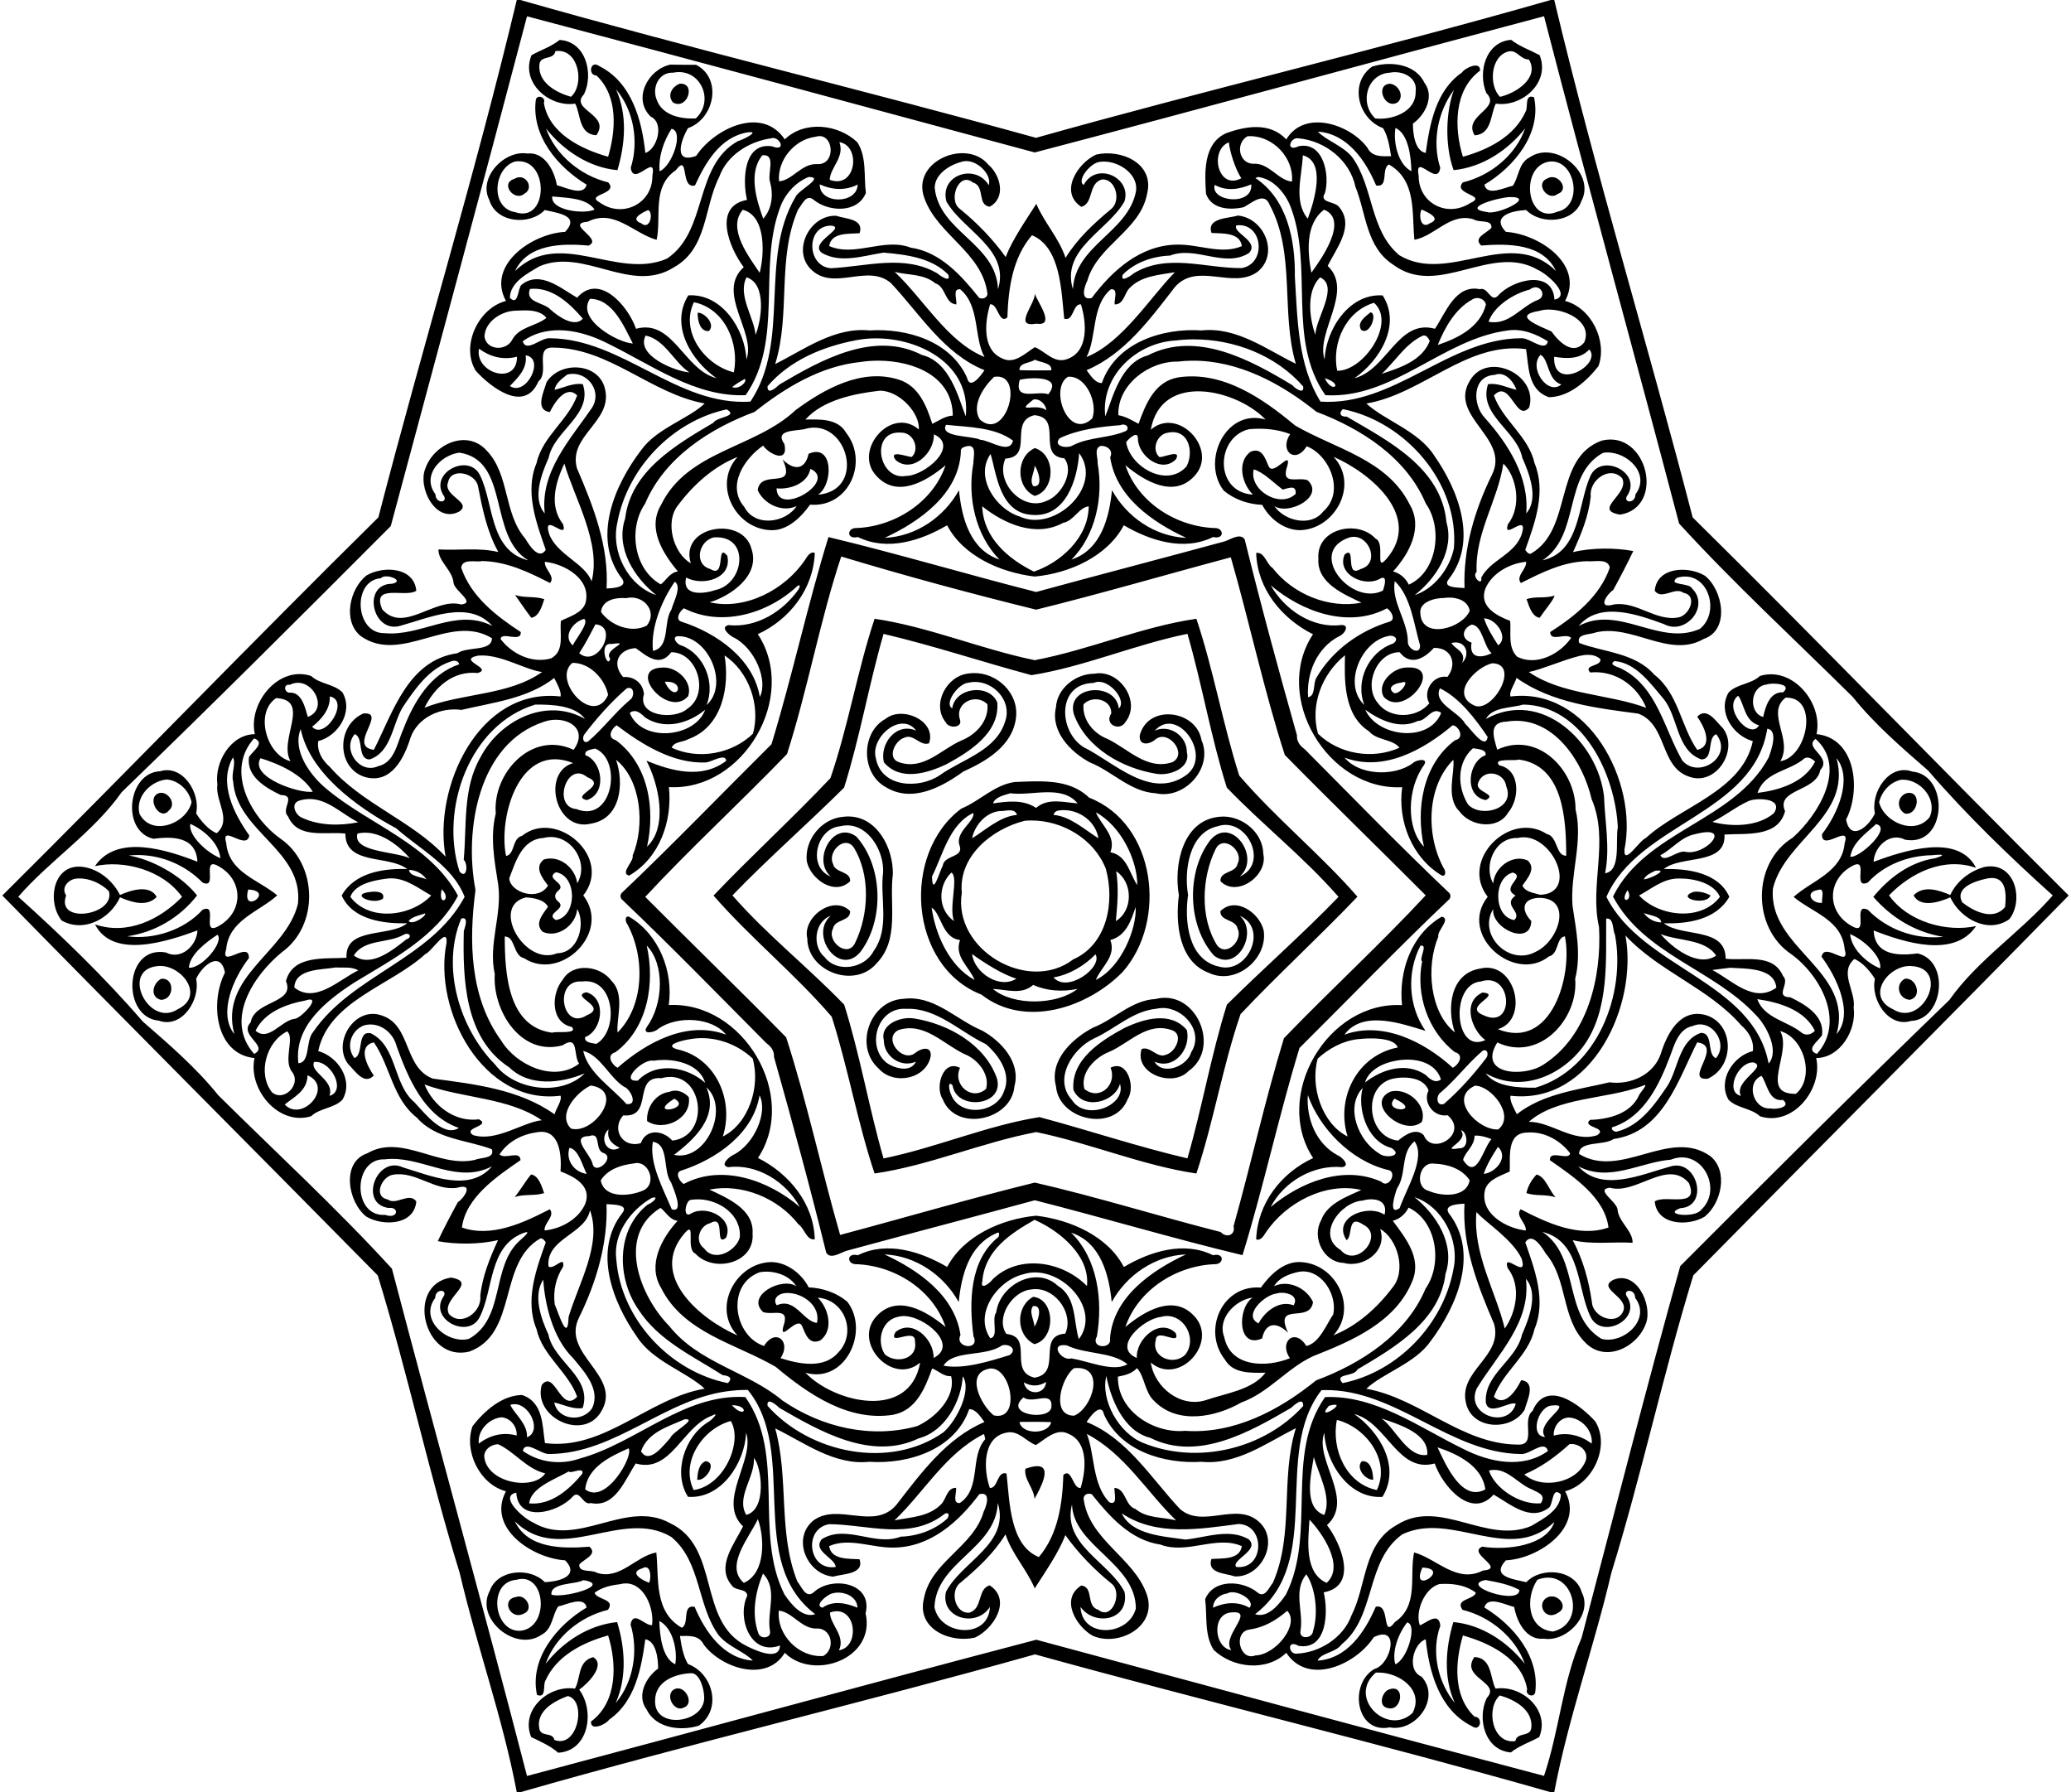 <?xml version="1.0" encoding="UTF-8"?>
<svg width="1069pt" height="925pt" version="1.1" viewBox="0 0 1069 925" xmlns="http://www.w3.org/2000/svg">
<path transform="scale(.8)" d="m333.43 0c-26.7 112.05-60.488 222.47-89.301 333.79-81.088 79.975-161.02 162.85-242.62 243.95 80.55 82.25 162.2 163.87 242.21 245.09 19.45 63.375 33.262 128.46 52.875 191.91 11.088 47.525 27.775 93.574 36.838 141.51h2.299c109.92-31.525 222-57.937 332.08-88.912 110.45 30.562 222.55 57.475 332.72 88.912h2.299c9.062-47.938 25.75-93.987 36.838-141.51 19.612-63.45 33.425-128.54 52.875-191.91 80.012-81.212 161.66-162.84 242.21-245.09-81.6-81.1-161.54-163.98-242.62-243.95-28.812-111.31-62.601-221.74-89.301-333.79h-2.299c-109.93 31.525-222 57.937-332.08 88.912-110.45-30.562-222.55-57.475-332.72-88.912h-2.299zm662.8 10.463c28.287 109.47 58.4 217.8 87.15 327.29 35.512 38.875 75.387 75.562 112.04 111.88 14.238 17.725 31.612 32.712 48.688 47.537 24.738 28.662 52.838 55.776 80.363 80.514-20.112 23.275-48.425 41.498-66.75 67.523-58.85 56.85-115.5 113.38-173.59 171.62-22.388 80.05-42.562 159.75-63.662 239.85-12.4 28.438-14.35 59.824-24.25 89.049-109.4-28.875-218.11-58.325-327.59-87.838-109.92 28.825-219.26 58.888-328.6 87.9-28.288-109.48-58.4-217.8-87.15-327.29-35.512-38.875-75.387-75.562-112.04-111.88-14.25-17.725-31.612-32.712-48.687-47.537-24.75-28.675-52.838-55.776-80.363-80.514 20.112-23.275 48.425-41.498 66.75-67.523 58.85-56.85 115.5-113.38 173.59-171.62 29.488-109.96 59.037-218.94 87.912-328.9 109.4 28.875 218.11 58.325 327.59 87.838 109.92-28.825 219.26-58.888 328.6-87.9zm-21.25 15.225c-16.5 1.337-21.6 21.026-15.963 34.363 10.188 10.088-15.537 14.5-7.512 27.287 11.225-0.787 10.099-13.65 13.637-20.475 16.775 2.525 35.375-13.614 28.25-31.289-6.15-3.25-12.825-5.549-18.412-9.887zm-613.92 0.088c-5.463 4.388-12.125 6.488-18.125 9.838-7.225 17.612 11.438 33.8 28.188 31.25 3.638 6.812 2.136 19.773 13.648 20.398 9.588-13.55-17.749-16.287-7.949-26.475 6.375-13.262 1.188-34.074-15.762-35.012zm-1.324 7.086c14.009-0.546 17.452 21.935 8.637 29.588-9.55-2.737-21.539-9.249-20.326-20.949 0.75-6.088 9.288-2.499 10.301-8.512 0.474-0.067 0.937-0.109 1.389-0.127zm614.6 0.186c4.84-0.299 6.658 5.227 12.189 5.379 6.95 11.912-8.399 21.675-18.674 24.062-7.35-7.225-6.3-26.263 5.475-29.301 0.352-0.075 0.687-0.121 1.01-0.141zm-77.492 8.225c-4.058-0.051-8.07 0.578-11.543 1.703-15.062 10.638-9.061 33.726 7.076 39.701 3.15 5.15 4.225 12.012 5.188 18.1-5.85 0.075-12.339 0.662-15.326-5.525-11.275-15.162-40.524-24.887-52.299-5.324-10.562-11.238-26.151-8.625-38.863-3.963-14.738 6.65-13.85 25.437-12.938 39.1 3.575 10.025 15.563 10.637 24.338 8.6 5.15-2.65 13.274-10.274 16.674-1.611 16.962 31.45 7.1 69.124 16.938 102.64-18.625-9.012-38.161-23.987-60.773-21.512-25.35-1.725-55.401 7.912-64.389 33.949-4.35 0.087-7.4-5.063-9.838-8.301 24.525-10.388 41.064-33.087 56.852-53.475 14.45-16.812 37.536 1.738 53.549-10.074 14.112-11.588 4.163-34.687-12.85-36.225-5.487 1.863-20.388 1.324-16.926 11.236 6.725 0.438 18.289-0.563 19.576 8.475-12.912 5.7-27.701-1.199-41.488-0.949-23.775 0.138-42.088 16.612-55.4 34.449-7.537 1.9-4.862-7.236-2.875-11.086 6.638-23.112 34.212-32.413 38.625-56.238 4.875-19.762-17.124-28.925-32.949-25.188-11.938 5.5-24.013 24.224-9.488 33.699 8.062-2.288 4.276-14.75 12.988-17.6 9.338-1.075 13.1 14.151 5.775 19.389-10.988 9.2-21.4 18.825-28.963 31.125-4.225-12.75-13.663-22.602-18.863-34.852-6.763 10.625-15.511 23.139-19.773 34.326-8.025-11.262-18.476-22.15-29.738-31.213-7.513-5.625-0.5-24.15 8.537-16.938 8.225 2.475 2.525 14.438 10.875 15.688 10.975-5.95 6.801-20.688-0.924-27.213-14.075-17.025-49.963-2.112-41.213 21.625 8.387 23.825 37.6 35.1 40.725 61.912-0.425 2.65-2.987 3.325-5.262 2.562-11.525-14.338-24.951-29.662-44.301-32.5-17.212-6.612-36.062 6.264-52.574-1.023 1.4-9.1 13.023-7.689 19.648-8.289 3.025-9.425-9.174-9.15-15.074-11.225-17.262-0.825-29.363 23.312-15.426 35.375 14.525 12.925 35.963-4.636 50.676 8.014 18.575 19.688 33.975 45.561 60.35 56.211-2.188 3.5-9.463 13.1-11.25 4.812-10.6-23.625-38.788-31.986-62.963-30.461-22.6-2.263-42.125 12.362-60.812 21.699 10.175-32.562 0.939-68.201 14.852-99.801 2.525-2.987 5.062-10.138 9.875-6.25 9.5 7.888 28.386 9.039 33.799-4.336-1.4-10.812 0.675-23.063-5.5-32.676-12.288-11.762-34.063-14.237-46.838-1.887-14.738-22-45.562-6.889-57.162 10.648-14.925 5.45-9.938-10.048-5.275-17.898 16.988-5.95 22.426-31.951 5.238-40.863-5.537-0.013-11.088 7.81e-4 -16.613-0.137-14.525 3.163-24.5 21.987-12.75 33.512 9.225 4.213 4.077 21.312-3.398 23.449-2.237-21.188-8.812-45.512-29.688-55.975-5.888-4.325-7.488 6.1-1.863 6.025 14.125 13.275 12.575 35.438 7.537 52.438-17.362-4.912-38.138-15-41.463-34.713 1.587-3.75-4.548-5.837-5.211-1.85-2.888 23.075 14.099 43.224 32.799 54.574-1.925 7.938-13.962 1.552-19.199 0.352-1.6-9.35-7.838-21.664-19.062-20.451-15-2.362-31.938 15.763-24.5 30.025 4.263 14.7 25.938 16.701 35.75 6.426 8.787 2.075 23.013 3.586 13.15 14.111-21.262 1-50.875 21.401-38.188 44.551-17.85 4.612-29.413 29.112-19.426 45.125 9.512 10.45 31.45 27.711 40.412 6.736 7.425-6.013-3.099-22.438 9.613-21.75 36.2 0.237 62.899 29.764 97.637 36.039-10.45 9.95-30.8 16.012-40.787 29.824-17.525 22.788-32.451 57.624-12.363 83.449 3.487 5.562-6.549 5.901-10.174 6.113 1.613-27.15-8.563-53.151-19.113-77.613-5.825-21.05 23.214-30.162 18.139-51.037-3.825-17.312-29.226-18.35-37.801-4.35-1.425 5.625-7.9 17.775 2.188 19.162 2.8-5.912 10.475-17.937 17.625-10.725-5.888 16.275-22.375 26.375-26.213 43.662-7.775 18.438-0.061 38.664 5.951 55.951-4.562 7.1-10.989-3.563-13.289-7.338-14.162-16.425-9.837-41.726-25.287-57.176-12.612-13.35-33.588-3.575-39.025 11.812-5.325 12.238 6.489 36.05 21.764 28 8.8-5.987-10.862-10.15-7.162-18.963 1.8-9.45 16.912-6.149 19.162 2.051 2.95 15.038 5.786 29.55 13.236 43.025-12.6-3.038-25.938-0.9-38.625-1.688-0.275 7.662 9.089 13.424 9.727 21.611 0.713 5.225 14.661 12.852 4.924 13.914-17.025-4.812-37.075 18.999-50.938 3.111-7.213-16.988 15.188-7.2 21.988-11.975-1.438-15.488-21.551-16.187-32.201-9.824-10.838 8.675-15.424 29.411-3.762 38.986 26.362 18.8 57.574-15.162 84.762 1.463-0.05 8.825-15.686 5.088-22.299 9.676-31.875 4.55-41.412 37.825-53.875 62.312-17.462-2.15 9.075-24.688-6.775-23.438-17.588 7.775-17.412 35.438 1.213 41.062 16.838 4.612 25.175-12.464 29.15-25.289 4.638-13.262 19.462-19.949 32.949-18.074 20.412-4.825 42.8-7.262 59.812-20.574 1.7 3.4 4.9 8.925 4.062 11.912-52.838-6.075-82.362 58.887-74.137 103.35-21.8-23.375-53.662-33.787-74.688-57.912-4.825-4.15-8.376-10.014-7.514-16.639 12.95-3.25 22.926-19.1 15.639-31.438-5.537-5.55-14.388-5.225-20.213-10.6-21.162-6.975-40.763 17.613-36.301 37.551-15.512 0.087-26.149 18.075-24.174 32.463-1.55 10.7 9.662 22.675-0.426 31.438-5.438-2.125-10.338-8.101-13.301-12.826 3.025-12.962-8.599-31.724-23.236-27.137-20.987 0.812-25.35 38.588-4.35 43.562 11.8-1.55 27.661-1.739 28.424 14.799-19.775-7.725-52.05-18.086-66.1 2.852 18.35-4.088 43.637 2.237 56.199 19.812-14.438 14.85-35.387 24.861-56.162 17.773 11.6 22.688 46.887 10.925 66.1 3.875-0.425 9.838-10.6 19.388-20.375 14.238-27.138-4.825-28.774 41.825-4.611 43.975 15.012 5.4 27.036-13.562 24.111-26.938 3.975-8.775 15.876-18.612 18.613-4.012-9.725 18.662-6.513 52.499 19.062 55.111-4.338 20.15 15.612 44.014 36.512 37.514 5.812-5.388 14.7-5.013 20.188-10.613 7.475-12.438-2.874-27.986-15.574-31.424 6.763-32.338 46.788-42.176 69.025-62.514 4.037-1.425 14.463-18.438 13.775-7.4-8.875 43.6 23.512 105.06 73.512 98.713 1.137 3.112-2.838 8.176-3.838 12.014-22.625-16.162-51.775-19.513-78.537-23.051-18.8-7.062-13.863-34.062-32.426-40.537-17.775-6.912-32.886 17.361-22.174 31.174 4.237 4.062 10.25 14.027 16.525 7.352-4.312-5.975-10.789-19 0.023-21.375 10.675 15.525 12.112 36.412 27.75 48.574 12.325 14.125 32.864 14.4 48.352 20.375 2.212 6.213-7.513 5.275-10.562 6.787-23.688 5.713-47.563-17.1-69.801-4.15-17.075 5.725-12.438 31.663-0.551 40.863 10.638 6.263 30.801 5.688 32.201-9.812-4.537-6.325-12.988 2.812-18.5-1.301-9.475-1.837-3.875-14.573 3.188-15.898 14.762-2.737 26.85 10.575 41.6 8.375 11.5-3.337 4.275 6.987 0.5 9.312-4.513 8.213-9.075 16.975-12.938 25.125 11.262 2.125 26.5 2.3 38.875-0.688-5.275 11.65-10.062 23.062-11.449 36.012 1.25 10.262-12.251 20.237-20.201 11.699-5.362-10.188 19.664-20.425 1.264-23.537-29.562 4.787-17.552 54.925 11.836 47.775 31.612-11.462 18.251-57.526 45.951-73.051 1.55-0.1 2.636 1.401 3.424 2.551-6.188 17.312-13.649 37.438-5.986 55.963 3.837 17.288 20.337 27.375 26.225 43.662-10.588 11.262-14.349-18.037-22.824-7.662-5.95 20.862 26.562 36.449 38.062 17.637 14.812-23.425-26.038-37.225-13.988-61.15 11.062-22.55 18.638-47.775 17.688-73.1 3.263 0.412 14.912-0.188 10.162 5.787-19.075 24.525-6.199 57.513 9.613 80.025 10.225 15.738 31.912 22.401 43.562 33.264-36.175 6.075-64.925 40.087-103.04 35.1-1.775-10.838-0.801-26.312-14.801-31.037-13.05 0.225-24.325 10.338-31.912 20.062-5.838 16.15 4.562 37.661 21.537 42.049-12.6 23.612 17 43.262 38.188 44.562 9.662 10-3.499 13.712-13.137 14.062-9.675-9.875-30.714-8.2-35.539 5.713-9.625 18.025 16.914 39.863 33.539 28.176 7.112-3.612 6.798-12.914 10.711-18.227 4.85-0.875 16.725-7.123 18.275 0.727-19.125 11.388-37.049 33.023-32.012 56.398 6.225 2.337 3.75-6.099 5.35-9.074 7.263-16.288 24.301-24.812 40.551-29.312 5.7 18.238 6.037 42.987-11.051 55.537-0.463 6.537 9.688 1.85 11.738-1.25 16.8-11.612 20.738-33.212 23.312-51.812 7.037 1.175 8.312 12.776 8.25 18.926-7.925 5.575-14.062 17.574-7.438 26.324 6.05 12.538 22.675 14.026 33.787 10.426 15.05-10.65 9.061-33.726-7.076-39.701-3.15-5.15-4.237-12.012-5.188-18.1 5.838-0.087 12.339-0.675 15.326 5.525 11.275 15.162 40.524 24.887 52.299 5.324 18.525 18.3 58.827 3.914 52.164-25.486 4.9-20.088-22.375-24.35-33.625-13.412-5.15 3.962-7.701-3.938-10.389-7.051-12.638-31.588-5.311-66.475-14.299-98.812 18.625 9.012 38.161 23.987 60.773 21.512 25.35 1.725 55.401-7.912 64.389-33.949 4.338-0.087 7.4 5.051 9.838 8.301-24.525 10.388-41.064 33.087-56.852 53.475-14.45 16.812-37.536-1.751-53.549 10.074-14.125 11.588-4.163 34.687 12.85 36.225 5.475-1.875 20.388-1.311 16.926-11.236-6.737-0.438-18.301 0.563-19.576-8.475 12.9-5.7 27.701 1.199 41.488 0.949 23.775-0.15 42.088-16.612 55.4-34.449 7.525-1.913 4.85 7.236 2.875 11.086-6.638 23.112-34.225 32.413-38.625 56.238-4.875 19.75 17.124 28.912 32.949 25.188 11.925-5.5 24.013-24.224 9.488-33.699-8.062 2.288-4.288 14.737-12.988 17.6-9.338 1.075-13.1-14.164-5.775-19.389 10.988-9.2 21.4-18.825 28.963-31.125 4.213 12.737 13.663 22.602 18.863 34.852 6.763-10.625 15.511-23.151 19.773-34.326 8.025 11.25 18.476 22.15 29.738 31.213 7.5 5.612 0.5 24.15-8.537 16.938-8.238-2.487-2.525-14.438-10.875-15.688-13.812 8.637-3.575 26.15 7.125 32.35 16.588 7.6 42.437-5.837 35.012-26.762-8.387-23.825-37.6-35.1-40.725-61.912 0.412-2.65 2.974-3.337 5.262-2.562 11.525 14.338 24.938 29.65 44.301 32.5 17.212 6.612 36.062-6.264 52.574 1.023-1.4 9.1-13.036 7.689-19.648 8.289-3.025 9.425 9.174 9.137 15.074 11.225 17.25 0.825 29.363-23.313 15.426-35.375-14.525-12.925-35.976 4.636-50.676-8.014-18.575-19.688-33.975-45.561-60.35-56.211 2.188-3.5 9.45-13.1 11.25-4.812 10.6 23.625 38.788 31.986 62.963 30.461 22.6 2.263 42.125-12.362 60.812-21.699-10.175 32.562-0.939 68.201-14.852 99.801-2.525 2.987-5.062 10.125-9.875 6.25-9.512-7.9-28.386-9.052-33.799 4.336 1.387 10.812-0.688 23.063 5.5 32.676 12.288 11.75 34.063 14.237 46.838 1.887 14.288 21.6 45.137 7.463 56.449-10.074 17.275-8.6 11.299 17.625 0.387 20.525-16.65 9.6-11.975 42.038 9.875 37.65 16.812 3.237 33.338-18.888 20.525-32.738-9.9-4.25-5.138-21.624 2.725-24.074 2.237 21.188 8.812 45.512 29.688 55.975 5.875 4.312 7.476-6.113 1.863-6.025-14.125-13.275-12.575-35.45-7.537-52.438 17.362 4.912 38.138 15 41.463 34.713-1.6 3.737 4.548 5.837 5.211 1.85 2.888-23.075-14.099-43.224-32.799-54.574 1.925-7.938 13.949-1.552 19.199-0.352 1.6 9.338 7.825 21.664 19.062 20.451 15 2.362 31.937-15.763 24.5-30.025-4.275-14.712-25.937-16.701-35.75-6.426-8.8-2.087-23.013-3.586-13.15-14.111 21.262-1 50.875-21.401 38.187-44.551 17.85-4.612 29.413-29.125 19.426-45.125-9.512-10.45-31.45-27.711-40.412-6.736-7.438 6.013 3.099 22.438-9.613 21.75-36.2-0.237-62.899-29.764-97.637-36.039 10.688-10.1 31.362-16.274 41.35-30.512 17.162-22.75 31.738-57.199 11.801-82.762-3.5-5.575 6.536-5.913 10.174-6.113-1.613 27.15 8.563 53.151 19.113 77.613 5.825 21.05-23.214 30.162-18.139 51.037 3.825 17.312 29.226 18.35 37.801 4.35 1.413-5.65 7.9-17.775-2.188-19.162-2.812 5.9-10.475 17.937-17.625 10.725 5.888-16.275 22.375-26.375 26.213-43.662 7.763-18.45 0.061-38.676-5.951-55.951 4.562-7.1 10.977 3.563 13.289 7.338 14.163 16.425 9.837 41.726 25.287 57.176 12.962 13.662 34.188 3.075 39.438-12.65 4-11.988-6.413-34.126-21.338-27.613-10.762 5.688 10.712 11.038 6.412 20.375-4.35 9.488-19.513 3.539-20.088-5.924-2.038-14.25-5.711-27.438-12.398-40.113 12.6 3.038 25.925 0.887 38.625 1.688 0.275-7.662-9.102-13.449-9.727-21.611-0.725-5.237-14.674-12.864-4.924-13.914 17.025 4.812 37.075-18.999 50.938-3.111 7.2 16.975-15.188 7.2-21.988 11.975 1.438 15.488 21.539 16.174 32.201 9.824 10.838-8.675 15.424-29.411 3.762-38.986-26.375-18.8-57.574 15.162-84.762-1.463 0.037-8.838 15.686-5.088 22.299-9.676 31.875-4.55 41.412-37.825 53.875-62.312 17.45 2.15-9.075 24.688 6.775 23.438 17.588-7.775 17.412-35.438-1.213-41.062-16.838-4.612-25.175 12.464-29.15 25.289-4.638 13.262-19.462 19.949-32.949 18.074-20.412 4.825-42.8 7.262-59.812 20.574-1.7-3.4-4.912-8.937-4.062-11.912 52.838 6.075 82.362-58.887 74.137-103.35 21.788 23.375 53.662 33.787 74.688 57.912 4.812 4.138 8.376 10.014 7.514 16.639-12.95 3.237-22.926 19.088-15.639 31.438 5.537 5.55 14.388 5.212 20.213 10.6 21.162 6.975 40.763-17.613 36.301-37.551 15.512-0.087 26.136-18.075 24.174-32.463 1.55-10.7-9.662-22.675 0.426-31.438 5.425 2.112 10.326 8.089 13.301 12.826-3.025 12.962 8.599 31.724 23.236 27.137 20.988-0.812 25.35-38.588 4.35-43.562-11.8 1.538-27.661 1.739-28.424-14.799 19.775 7.713 52.037 18.086 66.1-2.852-18.35 4.088-43.637-2.237-56.199-19.812 14.438-14.85 35.387-24.861 56.162-17.773-11.6-22.688-46.9-10.925-66.1-3.875 0.425-9.838 10.588-19.388 20.375-14.238 27.138 4.825 28.774-41.837 4.611-43.975-15.012-5.4-27.036 13.55-24.111 26.938-3.987 8.762-15.876 18.612-18.613 4.012 9.713-18.675 6.513-52.499-19.062-55.111 4.338-20.162-15.624-44.014-36.512-37.514-5.812 5.388-14.7 5.013-20.188 10.613-7.487 12.438 2.874 27.986 15.574 31.424-6.763 32.338-46.8 42.176-69.025 62.514-4.05 1.413-14.463 18.438-13.775 7.4 8.875-43.6-23.512-105.06-73.512-98.713-1.15-3.125 2.825-8.189 3.838-12.014 22.625 16.162 51.775 19.513 78.537 23.051 18.8 7.062 13.863 34.062 32.426 40.537 17.775 6.912 32.874-17.374 22.174-31.174-4.263-4.075-10.263-14.027-16.525-7.352 4.312 5.975 10.777 18.988-0.023 21.375-10.675-15.525-12.112-36.424-27.75-48.574-12.325-14.125-32.864-14.412-48.352-20.375-2.212-6.213 7.487-5.287 10.562-6.787 23.688-5.713 47.551 17.088 69.801 4.15 17.075-5.737 12.438-31.663 0.551-40.863-10.65-6.275-30.801-5.688-32.201 9.812 4.537 6.325 12.975-2.824 18.5 1.301 9.463 1.812 3.875 14.573-3.188 15.898-14.762 2.725-26.85-10.575-41.6-8.375-11.512 3.325-4.275-6.987-0.5-9.312 4.5-8.213 9.062-16.975 12.938-25.125-11.275-2.138-26.512-2.3-38.875 0.688 5.275-11.65 10.062-23.074 11.449-36.012-1.25-10.262 12.251-20.237 20.201-11.699 5.35 10.175-19.664 20.412-1.264 23.537 29.562-4.787 17.552-54.925-11.836-47.775-31.612 11.462-18.251 57.513-45.951 73.051-1.575 0.087-2.649-1.413-3.424-2.551 6.188-17.312 13.649-37.45 5.986-55.963-3.85-17.288-20.337-27.387-26.225-43.662 10.588-11.262 14.349 18.025 22.824 7.662 5.938-20.862-26.575-36.449-38.062-17.637-14.812 23.425 26.038 37.225 13.988 61.15-11.075 22.538-18.638 47.775-17.688 73.1-3.312-0.45-14.925 0.188-10.162-5.787 19.075-24.525 6.199-57.513-9.613-80.025-10.225-15.738-31.912-22.414-43.562-33.264 36.175-6.075 64.925-40.087 103.04-35.1 1.775 10.825 0.801 26.312 14.801 31.037 13.05-0.225 24.312-10.338 31.912-20.062 5.838-16.15-4.562-37.661-21.537-42.049 12.6-23.612-17-43.262-38.188-44.562-9.662-9.988 3.487-13.725 13.137-14.062 9.675 9.875 30.702 8.2 35.539-5.713 9.625-18.025-16.914-39.876-33.539-28.176-7.112 3.612-6.811 12.889-10.711 18.227-4.862 0.875-16.725 7.123-18.275-0.727 19.125-11.388 37.037-33.023 32.012-56.398-6.225-2.325-3.762 6.087-5.35 9.074-7.263 16.275-24.313 24.812-40.551 29.312-5.7-18.238-6.037-42.987 11.051-55.537 0.45-6.55-9.713-1.863-11.738 1.25-16.812 11.612-20.738 33.212-23.312 51.812-7.037-1.175-8.312-12.776-8.25-18.926 7.925-5.588 14.062-17.574 7.438-26.324-4.159-8.62-13.316-12.018-22.244-12.129zm-459.33 5.242c15.286-0.497 23.166 18.941 11.424 29.887-8.838 0.487-21.839-1.576-25.352-12.426-2.987-7.737 1.625-17.538 10.775-17.088 1.081-0.219 2.133-0.34 3.152-0.373zm462.27 0.049c7.104-0.097 14.721 4.369 13.627 12.375 0.388 13.638-15.851 18.725-26.076 17.463-10.5-9.887-5.325-28.764 9.463-29.514 0.967-0.203 1.971-0.31 2.986-0.324zm-460.23 7.424c-0.306-0.013-0.63-0.009-0.969 0.014-5.1 1.925-8.236 7.562-4.361 12.1 8.925 5.122 14.823-11.704 5.33-12.113zm456.95 0.039c-9.55 1.012-2.838 17.125 5.387 11.938 4.588-4.362-0.012-11.825-5.387-11.938zm-499.06 3.6c11.462 13.425 14.899 33.875 9.512 50.662 1.812 12.788 16.85-10.575 13.975 5.287 0.138 17.875-19.436 27.538-34.049 17-9.688-5.325 12.687-5.112 5.537-12.912-17.562-4.25-33.989-17.561-40.139-34.799 11.188 14.15 27.739 25.249 46.102 26.924 5-16.788 6.562-35.787-0.938-52.162zm540.62 0.449c-5.062 13.512-6.089 35.401-0.164 51.701 18.35-1.825 34.9-12.663 46.15-26.926-6.112 17.413-22.55 30.575-40.188 34.813-7 7.888 16.525 8.1 4.662 13.4-14.875 9.575-33.161-0.013-33.174-17.488-2.95-15.888 12.3 7.564 13.912-5.336-5.338-16.837-1.637-36.127 8.801-50.164zm-37.664 24.463c8.475 3.888 9.989 18.7 10.289 27.912-8.825-4.338-11.852-19.225-10.289-27.912zm-467.14 0.551c8.325 1.45 0.362 24.238-7.676 27.4-0.8-9.562 2.601-19.363 7.676-27.4zm417.06 1.824c19.062 1.387 30.775 18.638 37.588 34.738 8.35 1.562 3.111-10.887 8.236-13.537 18.088 10.338 14.688 31.573 16.463 48.586 13.35-2.413 23.363-17.962 38.363-13.125 3.438 2.337 11.774-0.312 11.324 5.363-2.987 3.538-12.113 6.375-6.588 11.463 17.025-1.3 39.701-1.538 48.201 16.412-29.563-29.188-69.013 9.037-101-10.113-19.3-16.062-16.475-44.074-30.5-63.361-5.85-7.312-16.8-10.713-22.088-16.426zm-365.78 0.348c4.071 0.241-5.611 5.066-8.422 5.766-28.762 16.2-19.101 57.862-45.764 75.824-32.3 14.012-69.188-19.912-98 7.963 8.3-17.562 30.614-17.926 47.389-16.363 9.963-4.375-15.901-14.074-0.426-15.449 16.788-8.537 29.575 7.612 44.35 11.725 3.2-14.962-3.275-34.337 12.35-44.887 8.9-11.725 2.589 12.3 12.389 9.812 6.8-14.75 16.124-30.987 33.486-34.187 1.203-0.178 2.067-0.237 2.648-0.203zm44.629 2.549c9.097 0.528 9.764 19.029-2.277 18.055-9.812-0.287-15.724 10.511-24.236 11.111-1.225-13.612 9.961-27.025 23.424-28.713 1.117-0.371 2.149-0.508 3.09-0.453zm277.19 0.033c15.089-0.136 28.653 14.113 27.236 29.334-9.137-0.912-14.814-12.413-25.264-11.525-9.137-0.463-11.275-13.362-3.438-17.75 0.489-0.035 0.978-0.054 1.465-0.059zm-307.36 1.199c4.846 0.263 8.047 8.849-0.846 5.371-18.538-2.837-19.15 22.251-16.162 34.551-22.462 4.125-11.3 31.338-2.125 43.4-18.188 16.462 8.262 41.961 1.75 59.549-0.963-19.475-15.864-42.724-37.514-41.361-12.062 19.45 1.95 42.073 18.213 53.461-21.162-5.5-28.1-38.448-51.938-31.898-5.15-14.825-23.762-36.3-38-20.062-10.275-5.763-23.837-18.076-36.037-8.201-2.438 2.938-1.826 13.7-7.389 8.287 0.338-10.188 11.327-15.687 19.102-20.324 28.838-12.3 58.961 18.362 86.799 0.625 21.8-12.138 19.262-38.8 29.225-58.338 4.912-13.925 19.2-22.825 33.375-24.85 0.525-0.173 1.046-0.236 1.547-0.209zm337.84 0.121c0.319-0.015 0.647 0.008 0.984 0.076 17.062 1.562 33.089 14.075 36.727 31.225 7 17.275 6.8 39.112 24.562 50.438 29.038 21.55 63.225-14.35 93.1 3.188 6.213 2.688 22.162 16.762 10.762 19.225-1.113-19.75-26.962-12.95-36.199-2.787-4.85 5.463-6.688-5.801-11.9-3.951-15.775-3.225-22 15.027-29 25.539-23.838-6.588-30.775 26.411-51.938 31.898 16.175-11.325 30.474-34.174 18.199-53.424-21.65-1.462-36.525 21.887-37.5 41.324-5.812-17.65 19.125-44.125 2.025-60.35 5.5-11.362 17.688-25.888 7.275-38.088-2.638-3.737-13.101-2.411-9.051-8.924 3.237-11.038-0.688-33.414-16.875-30.227-8.332 3.902-5.951-4.938-1.172-5.162zm-295.24 2.537c14.162 2.3 10.901 30.626-6.262 24.301 0.362-8.125 9.787-14.438 6.262-24.301zm251.3 0.102c0.4 5.1 3.888 17.012 8.025 23.199-15.038 8.088-20.963-17.999-8.025-23.199zm-300.24 8.332c7.784-0.292 2.7 11.483 4.019 16.605 2.413 8.338 1.686 17.724-4.227 24.361-4.575-12.6-9.686-29.688-0.586-40.9 0.279-0.035 0.542-0.057 0.793-0.066zm347.94 0.043c15.138 4.075 7.539 29.061 3.201 40.924-9.488-11.45-3.601-27.786-3.201-40.924zm-217.12 3.74c8.175 0.028 16.589 9.397 14.467 15.533-8.75-14.4-31.961-6.487-27.273 10.588 10.6 18.65 41.212 30.813 33.262 56.525-1.125-29.462-38.125-37.076-40.85-65.488 0.087-8.562 9.35-14.562 16.938-16.562 1.127-0.414 2.289-0.6 3.457-0.596zm-288.37 0.109c19.359 0.473 18.25 39.986-2.742 32.85-16.175-2.7-14.074-28.1-0.262-32.625 1.051-0.176 2.052-0.248 3.004-0.225zm665.79 0.133c15.813-0.364 20.72 28.953 3.961 32.416-20.075 8.537-24.588-28.937-5.525-32.287 0.532-0.075 1.054-0.117 1.564-0.129zm-288.72 0.07c10.282-0.078 22.684 8.537 20.727 19.447-5.237 26.362-39.125 34.511-40.65 62.898-7.888-25.888 22.714-37.8 33.227-56.562 5.05-15.325-18.014-26.136-26.264-10.711-4.862-2.788 4.588-14.85 10.938-14.938 0.662-0.084 1.338-0.13 2.023-0.135zm-190.42 9.934c10.65 0.138-6.375 8.189-8.475 12.889-23.838 40.238-2.775 92.474-29.1 132.05-47.35 3.025-82.575-40.462-129.21-40.887-5.9-0.713-15.375 9.675-17.688 1.938 16.55-11.85 38.126-7.125 54.889 1.475 28.188 13.725 56.388 34.675 88.938 33.312 24.6-35.525 7.8-81.538 22-120.5 3.087-8.938 9.811-16.675 18.648-20.275zm289.95 0.014c9.75 1.15 17.6 10.3 21.062 19.35 14.9 39.15-2.601 85.661 22.387 121.42 43.725 2.587 75.6-36.275 117.66-41.75 9.162-1.4 18.302 2.238 25.914 7.025-1.775 7.475-11.863-2.662-17.463-2.012-46.775 0.362-81.725 44.024-129.25 40.887-14.812-23.875-14.85-53.486-16.562-80.674 0.325-23.225-4.789-49.851-25.451-63.551l1.701-0.699zm189.75 0.092c-1.072-0.007-2.182 0.277-3.26 0.945-8.025 3.337 0.601 14.912 6.738 9.949 7.024-2.341 2.311-10.858-3.478-10.895zm-666.37 0.064c-0.993 0.046-2.047 0.363-3.113 1.031-9.8 2.8-3.9e-4 15.212 6.475 9.512 5.611-3.122 2.003-10.79-3.361-10.543zm472.25 4.606c1.225 14.275-26.713 11.238-23.588 0.338 7.713 4.263 16 2.9 23.588-0.338zm-278.4 0.012c7.875 3.6 16.425 4.213 24.438 0.113-0.338 12.962-24.838 12.737-24.438-0.113zm-172.62 7.789c9.15 0.95 22.026 0.749 27.301 8.449-6.537 3.175-28.463 0.701-27.301-8.449zm617.55 0.387c17.938-0.35-7.789 11.738-14.201 9.713-17.8-2.45 6.639-9.288 14.201-9.713zm-56.639 8.025c3.725 1.637 13.289 5.825 5.389 8.85-5.862 4.25-7.489-4.925-5.389-8.85zm-62.912 0.125c16.225 6.562-1.888 32.037-8.213 40.637-2.325-12.5-4.275-31.212 8.213-40.637zm-375.07 0.049c15.462 4.037 13.836 29.626 10.898 40.676-6.638-10.05-21.298-28.501-10.898-40.676zm-61.125 0.213c3.625 1.1 1.586 13.525-4.477 8.463-7.55-2.75 0.777-6.838 4.477-8.463zm381.2 9.729c15.742-0.297 17.708 24.995 1.809 27.684-23.225 0.225-48.101-9.774-69.738 3.451-1.887 1.725-8.961 6.312-6.961 0.762 7.975-7.987 19.349-11.863 30.486-12.275 16.725-6.5 35.101 8.264 50.951-1.648 7.1-7.55-11.051-13.213-8.113-17.863 0.536-0.064 1.059-0.1 1.566-0.109zm-262.69 0.309c9.525 1.55-15.262 11.125-6.199 17.65 12.1 6.9 26.85 1.688 39.688-0.25 14.5 1.288 30.948 3.212 41.711 14.188 1.988 5.55-5.073 0.963-6.961-0.762-21.3-12.538-46.014-4.401-68.889-3.363-15.825-1.387-16.025-27.925 0.65-27.463zm129.22 6.176c18.312 7.65 18.887 35.05 20.787 53.85 6.188 1.988 5.425-9.7 10.775-9.275 3.612 11.325 5.214 30.252-8.611 35.227-8.525 3.4-14.289-4.876-21.102-7.576-6.225 3.925-13.361 11.275-21.111 7.225-13.075-5.588-11.175-23.75-7.75-34.875 5.062-0.738 5.612 13.189 11.137 8.414 0.625-18.488 3.25-38.376 15.875-52.988zm-88.588 23.65c8.887 2.275 18.677 1.124 26.227 7.361 6.95 2.225 5.986 13.075 13.523 13.625 0.613-3.087-2.674-10.275 2.488-9.787 12.95 10.688 8.7 31.237 15.725 43.725-24.1-9.863-38.963-37.036-57.963-54.924zm180.81 0.225c-15.688 15.775-33.861 45.424-57.049 54.699 6.812-12.612 2.912-33.012 15.725-43.725 5.15-0.487 1.876 6.7 2.488 9.787 5.787 0.087 6.187-6.911 9.324-10.299 7.725-8.2 19.174-8.675 29.512-10.463zm-276.41 3.275c13.412 4.2 9.463 28.437 5.838 37.1-1.025-11.388-11.725-25.662-5.838-37.1zm370.1 0.037c12.562 5.812-3.037 26.525-3.012 37.088-3.5-9.188-6.538-27.838 3.012-37.088zm139.17 6.41c4.235 0.158 6.303 6.182 1.352 8.115-11.088 4.25-18.55 16.687-31.875 14.1 3.575-10.162 16.112-18.088 26.562-20.75 1.419-1.094 2.775-1.509 3.961-1.465zm-646.39 0.914c12.912-0.061 23.592 10.045 31.525 19.338-5.412 6.013-15.974-1.474-20.861-5.887-4.412-4.8-16.625-4.376-13.275-13.301 0.88-0.098 1.75-0.146 2.611-0.15zm323.11 3.039c0.575 6.638-14.525 22.311 0.975 19.486 13.275 2.075 0.038-14.936-0.975-19.486zm285.5 2.971c2.553 0.016 5.052 1.594 5.602 4.129-3.6 14.588-18.025 21.788-31.062 26.125 4.45-11.138 11.262-23.275 22.125-29.25 1.004-0.695 2.176-1.011 3.336-1.004zm-572.51 0.504c14.738 0.037 21.874 17.662 27.674 28.824-9.6-0.45-36.724-15.524-27.674-28.824zm67.074 2.188c19.912 4.062 29.501 26.5 25.764 45.25-18.938-4.737-34.851-26.388-25.764-45.25zm438.83 0.375c14.575 12.962-6.902 44.225-23.789 43.838-3.65-17.962 5.614-38.475 23.789-43.838zm112.9 4.369c12.117 0.093 27.995 8.511 22.764 21.094-7.263 9.025-16.5-0.426-21.162-6.951-7.787-3.538-26.302-10.362-7.789-13.312 1.828-0.58 3.944-0.847 6.188-0.83zm-662.17 0.547c5.622-0.124 11.75 0.374 15.275 4.809-6.675 5.475-17.527 5.625-22.102 14.15-3.862 7.487-16.562 6.888-17.85-2.037 0.2-9.463 10.575-16.288 19.338-16.713 1.647-0.056 3.464-0.168 5.338-0.209zm547.03 1.209c-3.188 2.6-9.139 6.65-6.014 11.338 5.412 3.987 10.739-10.45 6.014-11.338zm-434.18 0.287c-0.037 4.525 1.287 12.349 7.262 11.824 4.625-4.713-3.374-12.274-7.262-11.824zm468.54 14.682c1.851-0.137 3.134 1.99 3.834 3.543-5.013 12.788-19.174 17.301-31.012 21.176 8.088-7.2 15.3-19.464 26.35-24.514 0.287-0.12 0.564-0.185 0.828-0.205zm-502.08 0.031c12.6 2.688 18.35 17.374 28.213 23.762-9.1-0.625-34.925-10.887-28.213-23.762zm148.09 1.818c29.372-0.214 61.899 17.432 58.432 50.332-4.688-11.8-10.05-35.189-28.312-39.639-31-15.912-65.014 3.263-91.789 19.025-2.163 1.962-8.037 7.313-7.787 1.176 14.512-16.888 35.776-25.614 57.176-29.701 3.953-0.767 8.085-1.163 12.281-1.193zm205.34 0.65c26.392-0.105 53.332 10.339 70.777 30.344 1.038 5.438-5.114 1.5-6.852-0.725-27.112-16.388-61.937-35.45-93.412-19.25-17.738 4.85-22.675 27.823-27.4 39.336-2.987-26.312 20.339-47.699 45.639-49.012 3.719-0.448 7.478-0.678 11.248-0.693zm-460.95 6.018c7.112 5.263 15.439 7.487 24.514 5.188 0 19.188-27.489 10.375-24.514-5.188zm716.41 0.488c8.512 10-23.739 27.951-22.701 4.738 8.238 1.288 16.626 1.674 22.701-4.738zm-31.438 3.438c5.612 3.237 4.212 16.25 13.35 19.162-8.7 7.513-21.512-10.862-13.35-19.162zm-654.89 0.35c12.912 1.887 0.35 26.9-10.162 19.787 4.75-4.963 11.45-11.012 10.162-19.787zm328.59 2.812c3.362 1.863 11.375 1.887 10.525 6.875-6.825 0.013-13.651 0.15-20.451-0.125-0.412-4.888 6.813-4.425 9.926-6.75zm-100.52 0.641c22.546 0.194 47.348 10.144 47.527 35.436-5.175 0.3-9.036 3.324-13.211 5.324-3.688-11.5-8.751-24.476-21.514-28.488-23.788-7.65-47.975 5.825-66.713 19.625-26.038 24.588-69.537 26.014-86.637 60.852-9.375 15.45 0.987 31.462 10.699 43.25-5.237 0.637-7.812 6.023-11.012 8.336-17.462-9.613-21.174-36.136-10.137-52.086 12.525-29.675 41.525-48.35 70.662-59.213 19.85-15.712 42.538-29.488 68.213-32.176 3.85-0.598 7.946-0.895 12.121-0.859zm201.9 0.01c29.719-0.279 57.453 14.623 80.268 32.963 29.038 11 58.099 29.536 70.574 59.236 11.075 15.6 7.551 43.902-10.949 52.289-2.15-4.225-5.551-7.276-10.176-8.514 10.312-11.262 19.626-28.362 10.701-43.225-14.5-29.125-48.226-35.938-73.988-50.988-20.95-17.55-46.838-35.412-75.588-30.949-15.088 2.737-20.811 17.288-25.361 29.9-3.812-1.988-8.189-4.763-13.014-5.551-0.725-19.7 19.75-34.849 38.25-34.574 3.114-0.367 6.209-0.559 9.283-0.588zm-399.75 8.49c10.814-0.194 19.064 11.945 12.539 21.959-14.112 20.588-33.488 41.175-30.426 68.088-8.25-9.412-2.099-25.538 2.551-35.963 3.45-17.438 28.712-27.836 22-47.424-6.375-0.963-12.2 2.299-18.25 3.637 0.825-4.45 4.875-7.187 8.162-9.824 1.16-0.3 2.305-0.453 3.424-0.473zm597.46 0.107c5.459-0.36 9.978 5.431 11.607 10.178-6.088-1.312-11.95-4.651-18.35-3.576-6.438 19.725 18.712 29.926 22.1 47.389 4.638 10.412 10.826 26.525 2.576 35.938 1.925-23.588-11.537-44.613-26.725-61.65-8.137-8.488-8.252-27.075 6.398-27.725 0.812-0.323 1.613-0.501 2.393-0.553zm-323.62 1.66c17.894-0.425 5.561 42.547-11.102 27.58-5.412-9.137 2.413-20.838 9.275-27.4 0.641-0.107 1.249-0.166 1.826-0.18zm46.92 0.08c11.192 0.172 18.189 17.429 14.629 26.887-15.3 14.638-28.037-19.162-15.725-26.85 0.37-0.031 0.735-0.043 1.096-0.037zm-22.35 0.986c7.827 0.061 15.078 2.354 8.615 10.338-7.237-2.663-22.537 4.901-18.412-9.361 2.562-0.57 6.239-1.004 9.797-0.977zm187.02 0c12.625 3.875 4.662 10.312 0 0zm-374.16 0.414c1.613 1.962-4.013 7.148-8.238 5.273 2.538-2.062 5.376-3.698 8.238-5.273zm87 7.625c12.7-0.087 26.037 14.536 25.199 25.023-17.788-15.45-42.737 13.562-27.412 29.875 13.538 15 32.626 3.225 44.676-6.787-8.262 24.2-33.376 39.9-58.389 40.525-5.213 0.438-5.487 7.474 1.812 5.762 18.938 9.35 40.689 2.375 57.576-7.6 10.312 19.938 34.638 30.55 56.562 33.1 22.325-2.075 46.8-12.974 57.438-33.074 16.9 9.887 38.637 16.962 57.6 7.574 7.275 1.712 7.025-5.324 1.812-5.762-25.062-0.6-50.201-16.175-58.389-40.525 12.025 9.975 31.188 21.712 44.676 6.787 15.638-17-10.662-45.049-28.287-29.736 6.737-37.738 55.513-26 74.025-6.562-25.775-7.45-41.688 26.999-26.938 45.887 6.912 5.737 15.887 8.812 24.824 9.162 4.537 8.85 14.112 16.3 24.324 16.338 22.875-0.6 38.35-29.65 21.65-47.35 23.812 10.375 57.888 38.651 34.062 65.988-7.7 8.838-0.337-10.388-6.912-13.188-11.575-12.638-38.438-6.451-36.9 12.986-1.113 15.962 17.276 23.226 27.826 28.326-21.062 4.088-44.25-5.489-57.4-22.389-4-2.587-5.125-10.487-10.562-9.699 0.662 23.138 16.537 42.4 36.662 52.475-26.588 40.162 9.451 101.16 57.551 98.662-3.062 21.85 6.348 45.6 25.586 57 3.013 0.75 2.4-3.375 1.15-4.838-11.6-21.375-10.95-52.6 6.275-69.875 1.062 8.5-5.1 24.362 3.875 33.25 7.025 9.775 24.788 12.302 31.488 0.852 7.588-8.963 7.974-27.762-5.801-30.5-4.487-4.938 10.637-2.601 12.537-3.738 29.062 3.663 30.65 38.912 30.725 62.074-6.938 0.062-5.274-12.411-12.512-14.023-23.638-15.412-56.6 16.748-38.15 40.523-19.45 24.475 17.251 56.188 39.488 38.463 6.562-1.613 4.499-12.074 10.324-12.986 5.162 25.075-8.6 73.862-43.287 59.912 20.675-6.013 11.362-44.838-11.625-39.051-19.338 3.288-21.337 26.15-16.074 41.162-16.288-13.025-18.775-42.525-10.688-61.787-1.038-3.775 8.411-11.312 2.273-12.938-19.7 11.375-27.988 35.25-25.688 57.125-48.025-2.763-83.812 58.45-57.35 98.662-20.688 9.463-35.962 29.413-36.762 52.4 2.712 1.188 4.85-2.162 6.088-4.199 13.025-19.575 38.762-32.939 61.725-27.639-7.975 3.875-22.025 8.351-25.963 19.701-6.125 10.988 1.724 26.95 14.574 27.35 12.675 3.587 28.589-7.551 23.576-21.863 11 6.05 17.325 26.814 7.812 37.977-9.812 12.962-22.776 24.587-37.988 30.6 16.225-17.675 1.65-46.588-21.588-47.25-10.838-0.362-19.674 8.725-25.199 16.475-25.162-2.087-37.95 27.724-23.25 46.387 5.312 9.275 16.913 8.664 26.238 8.514-8.438 11.162-25.763 13.288-38.525 17.713-16.262 5.175-33.125-8.239-35.5-24.264 17.975 15.45 43.812-12.661 28.287-29.736-13.538-15-32.626-3.225-44.676 6.787 8.262-24.212 33.376-39.9 58.389-40.525 5.213-0.438 5.463-7.499-1.812-5.762-18.938-9.35-40.701-2.388-57.576 7.6-10.312-19.938-34.65-30.55-56.562-33.1-22.325 2.075-46.8 12.974-57.438 33.074-16.9-9.887-38.65-16.962-57.6-7.574-7.3-1.738-7.025 5.324-1.812 5.762 25.062 0.6 50.189 16.175 58.389 40.525-12.025-9.975-31.188-21.712-44.676-6.787-15.638 17 10.662 45.049 28.287 29.736-6.737 37.738-55.513 26-74.025 6.562 25.775 7.45 41.688-27.012 26.938-45.887-6.912-5.737-15.887-8.825-24.824-9.162-4.537-8.85-14.112-16.313-24.324-16.338-22.875 0.6-38.35 29.65-21.65 47.35-23.812-10.375-57.9-38.651-34.062-65.988 7.7-8.838 0.325 10.388 6.912 13.188 11.575 12.638 38.425 6.451 36.9-12.986 1.113-15.962-17.276-23.226-27.826-28.326 21.062-4.1 44.25 5.489 57.4 22.389 4 2.587 5.112 10.487 10.562 9.699-0.662-23.138-16.537-42.4-36.662-52.475 26.588-40.175-9.451-101.16-57.551-98.662 3.05-21.862-6.348-45.6-25.586-57-3.025-0.762-2.413 3.375-1.15 4.838 11.6 21.375 10.95 52.6-6.275 69.875-1.075-8.512 5.088-24.375-3.875-33.25-7.025-9.775-24.788-12.302-31.488-0.852-7.588 8.95-7.987 27.762 5.801 30.5 4.475 4.925-10.662 2.588-12.537 3.738-29.062-3.675-30.65-38.912-30.725-62.074 6.938-0.062 5.262 12.386 12.512 14.023 23.638 15.412 56.6-16.748 38.15-40.523 19.45-24.488-17.251-56.188-39.488-38.463-6.575 1.6-4.499 12.074-10.324 12.986-5.162-25.075 8.6-73.862 43.287-59.912-20.675 6-11.362 44.838 11.625 39.051 19.338-3.288 21.324-26.15 16.074-41.162 16.288 13.025 18.762 42.512 10.688 61.787 1.025 3.763-8.411 11.312-2.273 12.938 19.7-11.375 27.988-35.25 25.688-57.125 48.025 2.75 83.812-58.45 57.35-98.662 20.688-9.463 35.962-29.413 36.762-52.4-2.725-1.2-4.863 2.162-6.088 4.199-13.038 19.575-38.762 32.939-61.725 27.639 12.488-3.663 32.962-16.739 26.975-34.451-5.588-21.638-46.625-14.924-39.162 9.264-11.012-6.062-17.325-26.814-7.812-37.977 9.8-12.962 22.776-24.587 37.988-30.6-16.225 17.675-1.65 46.575 21.588 47.25 10.838 0.362 19.674-8.725 25.199-16.475 25.15 2.087 37.95-27.724 23.25-46.387-5.312-9.275-16.926-8.664-26.238-8.514 11.125-12.538 31.339-16.749 47.951-18.611zm100.58 5.584c3.47 0.177 6.588 3.709 6.949 7.078-6.638-5.225-20.826 2.875-8.451-6.938 0.503-0.122 1.006-0.166 1.502-0.141zm198.17 6.303c40.5 8.062 75.038 47.588 71.713 89.713-2.638 13.012-12.7 26.238-25.312 30.275 13.35-10.35 25.811-28.7 20.486-47.062-3.288-35.15-37.537-52.389-64.324-68.076-3.763 0.188-5.537-1.837-2.562-4.85zm-397.49 0.162c7.862 4.675-6.25 4.639-8.65 8.639-23.975 14.2-53.162 31.011-56.887 61.736-6.487 19.125 6.124 38.414 20.074 49.451-18.138-5.963-29.399-27.888-25.137-46.688 6.525-35.238 35.462-65.589 70.6-73.139zm198.53 3.75c18.825 1.538 0.962 26.176 19.287 27.826 6.662 8.688-1.924 23.898-11.299 27.398-15.788 7.412-33.526-12.211-26.701-27.211 18.6-1.2 1.825-24.026 18.713-28.014zm56.986 6.039c2.262-0.094 4.4 1.782 2.338 4.037-10.938 4.888-23.7 3.823-34.475 9.336-3.688 2.438-13.374 0.689-8.449-4.611 12.162-5.662 25.761-7.326 39.049-8.363 0.485-0.251 1.015-0.377 1.537-0.398zm-114.02 0.174c14.35 1.525 31.462 1.437 43.199 10.199-2.138 9.25-15-0.349-21.125-0.549-5.537-2.775-26.487-1.438-22.074-9.65zm-85.365 1.818c23.16-0.361 32.402 40.677 2.74 43.281 10.05-6.537 9.999-33.525-6.051-26.4-2.35 10.9-9.912 10.563-16.762 3.65 9.55 20.762-14.175 5.476-16.088 19.826 4.025 8.963 15.813 14.638 25.113 10.25-7.162 11.025-26.988 13.662-33.713 0.6-11.8-13.638 0.162-31.475 12.1-39.588 4.062 5.713 16.551 11.612 13.738-1.025-6.537-9.113 6.338-8.375 12.75-9.562 2.147-0.674 4.209-1.001 6.172-1.031zm287.69 0.703c6.724 0.031 13.466 1.041 19.738 3.478-7.3 10.575 3.212 19.85 10.625 7.85 14.6 5.475 25.15 29.45 10.65 42.088-7.85 10.238-25.089 6.051-31.477-3.512 9.438 6.162 32.877-6.276 21.352-16.738-6.638-2.2-17.514 3.75-12.951-9.35 2.688-10.862-9.45 7.825-12.25 0.062-2.087-4.75-4.275-12.125-11.525-9.025-9.062 6.612-5.513 20.838 1.562 27.676-25.225-1.525-24.111-37.35-2.424-42.25 2.219-0.191 4.458-0.29 6.699-0.279zm-56.012 2.201c10.883 0.028 13.338 13.763 8.875 22.078-12.475 14.238-36.388 0.475-38.963-15.525 1.375-2.237 7.65-7.851 7.562-2.576-0.025 11.325 15.462 23.089 24.6 13.451 3.65-6.825-8.375-0.775-10.775-1.4-5.125-4.7-1.637-14.337 5.051-15.574 1.308-0.312 2.525-0.456 3.65-0.453zm-176.88 0.24c0.596-0.008 1.216 0.016 1.863 0.074 7.612 0.025 12.064 10.538 6.539 15.713-2.763-0.1-15.538-5.063-10.238 2.1 10.788 8.85 25.101-4.886 24.551-16.736 17.038 7.688-6.175 26.949-18 26.861-17.316 3.185-23.195-27.767-4.715-28.012zm131.06 8.635c3.492 0.052 7.627 2.91 5.424 7.328 3.75 25.775 27.651 42.088 49.076 52-20.312-0.838-38.425-13.551-47.912-30.764-1.712 17.5-7.027 38.55-26.164 44.775 15.488-15.425 20.814-40.301 16.889-62.113 0.362-3.688-2.663-9.574 2-11.199 0.225-0.022 0.455-0.031 0.688-0.027zm-85.713 0.049c5.012-0.005 2.838 7.404 2.85 11.178-4 21.862 1.388 46.512 16.9 62.125-19.15-6.25-24.463-27.275-26.176-44.787-9.488 17.212-27.6 29.926-47.912 30.764 22.175-10.338 47.864-28.063 49.139-55.551-0.475-2.562 2.187-3.15 4.1-3.625 0.401-0.07 0.765-0.103 1.1-0.104zm42.488 1.365c-12.45 5.713-12.289 25.488-0.014 30.875 13.488-3.725 13.651-26.8 0.014-30.875zm369.19 2.828c13.197-0.309 28.236 13.863 18.369 27.035-0.013 6.463-9.039 5.588-4.889 0.188 8.775-15.025-17.861-27.038-24.299-11.775-8.05 17.938-6.227 48.663-30.727 54.113 24.75-16.412 12.9-54.851 38.937-69.301 0.856-0.154 1.728-0.239 2.607-0.26zm-740.52 0.098c33.075 5.037 18.287 53.888 44.537 69.525-25.288-6.35-22.086-36.612-31.174-54.938-7.062-14.438-32.375-2-23.812 12.537 4.15 5.4-4.889 6.275-4.889-0.188-9.175-12.15 3.138-25.238 15.338-26.938zm399.95 0.338c15.962 21.312-15.838 51.487-38.463 40.85-15.412-4.763-29.1-25.513-18.688-40.301 3.775 12.062 5.65 38.089 26.725 39.289 21.912 1.837 29.326-23.125 30.426-39.838zm-332.16 6.725c6.412 22.138 24.026 51.363 17.576 76.025-4.15-11.725-22.8-17.35-27.475-30.912-4.3-14.312 12.638 5.412 9.062-6-9.262-11.85-4.889-26.876 0.836-39.113zm605.86 0.012c8.8 8.5 11.999 27.739 2.949 39.102-3.575 11.312 13.139-8.075 9.039 5.975-4.025 13.475-20.313 16.838-26.275 28.588 1.175 5.875-6.525-0.701-2.938-3.801-1.225-24.775 13.762-46.251 17.225-69.863zm-302.38 1.375c1.825 2.1 6.25 14.2-0.912 13.188-2.788-3.862 0.737-8.887 0.912-13.188zm-144.71 2c18.012 7.95-21.5 31.613-21.838 12.588 7.775 0.887 19.825-2.525 21.838-12.588zm286.04 0.352c6.588 2.062 12.338 8.237 18.688 13.037 3.837-0.887 8.914-3.375 8.352 2.787-9.95 9.662-30.339-2.412-27.039-15.824zm-175.19 23.824c13.85 11.075 34.376 20.462 52.238 10.662 6.85-1.212 10.012-9.887 16.475-10.637-0.225 20.638-18.611 36.475-35.361 42.125-16.538-8.188-32.627-21.725-33.352-42.15zm165.71 19.455c-3.213 0.05-7.247 2.741-10.057 3.394-40.275 10.962-80.687 21.45-120.85 32.438-44.625-11.338-89.437-24.749-134.01-35.424-13.412 43.375-23.4 89.912-36.775 133.66-32.2 31.95-63.739 64.75-96.639 95.963-1.012 1.175-1 2.823 0 4.023 31.775 30.212 62.451 61.751 93.363 92.863 2.962 2.05 5.188 5.1 4.9 8.85 11.8 41.862 23.337 84.138 33.699 126.31 2.95 4.812 9.651-0.437 13.738-1.387 40.262-10.962 80.675-21.45 120.85-32.438 44.625 11.338 89.437 24.749 134.01 35.424 13.412-43.375 23.4-89.912 36.775-133.66 32.2-31.95 63.726-64.75 96.639-95.963 1-1.2 0.988-2.848 0-4.023-31.775-30.212-62.451-61.751-93.363-92.863-2.962-2.062-5.2-5.112-4.9-8.85-11.8-41.862-23.337-84.138-33.699-126.31-0.93-1.508-2.221-2.031-3.682-2.008zm74.568 0.256c10.346 0.557 15.936 17.571 3.838 20.777-10.5 6.15-2.45-15.8-10.275-9.375-5.45 12.8 13.101 21.625 23.139 15.438 4.775-2.362 2.475 5.398 1.537 7.836-20.35 10.438-49.588-24.9-21.588-34.287 1.158-0.328 2.279-0.446 3.35-0.389zm-411.23 0.295c21.059 0.383 17.145 30.022-1.08 34.006-7.675 2.575-21.888 4.163-19-8.037 10.662 5.8 29.962 0.738 26.537-14.1-7.475-8.912-0.5 15.125-10.938 8.588-10.862-2.95-7.549-18.363 2.363-20.4 0.732-0.05 1.438-0.069 2.117-0.057zm79.996 12.395c40.975 12.375 83.6 23.925 125.75 34.287 41.925-10.325 84.961-22.95 125.61-33.775 11.962 41.562 21.339 85.775 34.826 127.5 29.95 30.462 60.986 60.538 90.924 90.588-28.85 31.112-61.537 61.088-91.475 92.176-12.225 39.95-21.238 81.162-32.5 121.26 1.35 5.838-4.662 7.85-8.312 3.775-39.912-10.15-79.563-22.638-119.93-31.9-41.925 10.312-84.961 22.95-125.61 33.775-11.975-41.562-21.351-85.788-34.826-127.5-29.962-30.462-60.986-60.538-90.924-90.588 28.85-31.112 61.537-61.088 91.475-92.176 13.375-41.725 21.401-86.774 34.988-127.42zm488.77 2.916c3.398 0.036 6.498 0.739 7.096 4.283-6.375 18.562-22.524 31.313-38.449 41.551 0.263 6.688 9.887 0.186 13.512 3.736-7.1 10.45-22.636 18.5-34.861 12.125-6.138-6.1-3.739-15.311-4.477-23.086-8.588-3.275-20.262-9.163-16.012-20.738 4.237-10.062 15.688-16.362 26.301-17.375 0.512 4.838-6.976 9.199-3.363 13.699 13.475-6.775 27.312-13.786 42.824-14.086 1.963 0.241 4.787-0.137 7.43-0.109zm-720.44 0.008c15.825 0.287 30.075 7.162 43.812 14.188 3.6-4.5-3.876-8.862-3.363-13.699 12.8 1.3 30.125 11.201 26.25 26.426-2.15 6.662-10.137 8.798-15.887 11.648-1.012 8.275 2.65 19.351-6.312 24.201-12.15 3.55-25.299-2.737-32.637-12.475 0.762-5.162 13.361 2.712 13.049-4.463-15.838-10.375-32.162-22.901-38.449-41.551 0.775-6.188 9.475-3.3 13.537-4.275zm-61.619 9.871c4.6 0.099 10.145 3.532 3.357 4.779-19.625 0.138-12.563 32.625 5.637 27.062 18.362-5.013 43.999-16.938 59.199 0.162-23.512-12.05-45.838 7.039-69.688 4.639-18.9 0.338-21.011-33.976-2.299-35.426 0.831-0.912 2.26-1.25 3.793-1.217zm837.73 0.121c15.949-0.05 22.169 23.676 9.572 33.758-25.988 11.612-52.162-15.888-78.188-1.875 13.612-16.312 38.449-7.237 55.137-1.137 13.862 7.362 29.675-11.475 18.062-22.975-1.85-4.062-16.086-1.726-9.836-6.951 1.848-0.555 3.602-0.815 5.252-0.82zm-187.3 2.945c10.45 9.863 12.276 27.662 16.301 41.375 0.375 6.987-8.388 2.288-7.838-2.512-0.25-13.525-10.8-25.638-8.463-38.863zm-464.53 0.375c4.675 3.212-0.762 12.751-2.199 18.014-5.4 8.062-0.564 24.149-11.889 26.637-1.637-14.95 5.7-32.6 14.088-44.65zm80.277 2.334c0.742 0.033 0.146 1.483-0.389 2.58-10.175 14.412-27.102 24.962-45.227 23.1-5.875 1.25 0.751 6.913 3.576 8.088 13.338 6.875 22.088 27.338 16.625 38.25-4.15-24.65-27.75-41.112-50.213-48.438-4.875-1.25-1.475-7.014 1.25-8.764 24.1 12.388 54.174 3.513 73.137-14.312 0.597-0.369 0.993-0.515 1.24-0.504zm304.25 0.004c20.038 17.038 50.126 28.089 74.988 14.826 2.737 1.7 6.137 7.513 1.262 8.75-19.125 5.862-36.438 18.425-46.625 35.75-2.663 3.812-0.325 11.887-5.537 12.887-1.175-15.688 5.775-32.051 20.125-39.426 3.25-1.137 7.15-7.424 1.213-7.174-18.562 2.4-36.638-9.951-45.426-25.613zm-487.6 6.238c3.525 4.875 6.761 9.974 10.486 14.699 4.963-0.688 6.963-7.65 8.375-12-6-2.075-12.761-0.624-18.861-2.699zm670.7 0.35c-5.888 2.062-12.349 0.312-18.049 2.35 1.525 4.325 3.438 11.314 8.438 12.014 2.775-4.162 9.311-11.863 9.611-14.363zm-595.97 1.305c9.563-0.184 16.936 9.745 10.275 18.082-9.812 5.188-23.313 0.025-29.551-8.787 0.838-7.912 9.65-9.45 16.25-8.9 1.023-0.248 2.036-0.376 3.025-0.395zm528.49 0.025c5.606 0.12 11.55 2.416 12.748 8.408-4.3 11.225-30.601 19.062-31.826 2.137-1.288-7.812 9.625-10.401 15.312-10.301 1.195-0.185 2.472-0.272 3.766-0.244zm21.959 13.395c8.137 0.138 16.113 12.651 9.15 17.363-3.538-5.45-7.1-11.201-9.15-17.363zm-393.2 0.264c-11.125 33.425-16.975 69.274-28.5 102.82-24.462 25.888-50.913 50.024-75.426 75.762 23.775 27.312 52.601 50.602 76.264 78.164 10.6 33.262 16.65 68.287 27.65 101.14 35.05-5.025 69.162-20.075 104.32-26.713 34.75 7.162 68.6 21.612 103.31 26.725 11.125-33.425 16.975-69.274 28.5-102.82 24.462-25.888 50.913-50.037 75.426-75.762-23.775-27.312-52.601-50.602-76.264-78.164-10.6-33.262-16.65-68.287-27.65-101.14-35.05 5.025-69.162 20.075-104.32 26.713-34.762-7.162-68.6-21.612-103.31-26.725zm-187.44 0.086c3.562 2.138-4.988 12.389-7.338 17.102-6.612-5.963 0.125-15.139 7.338-17.102zm7.338 3.5c15.438 1.325 1.313 28.777-10.475 18.602 3.975-5.925 7.137-12.314 10.475-18.602zm565.19 0.227c7.213 0.062 7.787 14.212 13.037 18.412-6.438 3.212-14.774 3.674-12.949-6.826-6.888-2.362-6.288-8.748-0.088-11.586zm-183.22 5.912c9.475 32.838 15.112 66.624 25.387 99.199 23.312 24.212 49.937 45.088 72.1 70.5-23.225 24.088-48.4 46.038-72.037 69.525-10.225 32.575-15.975 66.35-25.463 99.188-32.238-7.562-63.575-18.1-95.475-26.625-34.1 5.438-66.551 19.737-100.61 26.662-9.475-32.838-15.112-66.624-25.387-99.199-23.312-24.212-49.937-45.1-72.1-70.5 23.225-24.088 48.4-46.038 72.037-69.525 10.225-32.575 15.975-66.35 25.463-99.188 32.238 7.55 63.575 18.1 95.475 26.625 34.1-5.438 66.551-19.737 100.61-26.662zm130.67 1.234c3.357-0.188 5.861 2.503 2 5.041-15.8 5.35-24.637 24.148-18.537 39.586-13.875-12.712-2.525-40.499 15.062-44.361 0.498-0.153 0.995-0.239 1.475-0.266zm-458.92 0.277c19.438 0.188 32.599 31.45 17.986 44.4 5.725-14.312-1.437-32.6-16.074-38.35-3.038-0.45-7.162-6.138-1.912-6.051zm501.03 4.035c7.279-0.213 9.588 8.12 4.434 13.229 3.125-7.463-5.137-9.088-6.85-12.875 0.857-0.218 1.663-0.331 2.416-0.354zm-540.46 0.58c5.94-0.235-9.275 4.587-4.736 9.936-1.9 7.225-7.812-10.764 0.775-9.514 1.831-0.253 3.112-0.388 3.961-0.422zm527.69 2.957c10.53 0.295 14.165 10.602 7.723 18.703-9.238-1.625-16.199 9.4-11.674 17.025-8.075 9.8-25.551 10.425-33.264-0.25-9.55-11.325-0.611-32.839 14.139-32.701 7.125 9.412 16.437 3.564 22.037-2.773 0.354-0.012 0.699-0.013 1.039-0.004zm-516 0.141c6.487 4.537 15.249 13.024 22.949 2.637 16.875-0.037 25.038 26.763 10.363 36.488-8.613 7.537-32.526 4.662-27.988-9.363-0.512-6.975-6.35-11.775-13.475-11.1-8.05-9.562-2.05-18.137 8.15-18.662zm614.4 4.328c2.946-0.016 5.867 0.676 8.008 2.809 0.875 4.775-11.275 3.489-6.537 8.576 15.675-1.663 30.325 8.313 36.088 22.775-24.412-9.037-54.151-8.225-75.676-23.062 9.1-1.925 21.726-7.713 32.951-10.463 1.622-0.361 3.398-0.625 5.166-0.635zm-156.77 0.26c-0.287 14.612-1.411 38.336 15.477 49.049 5.05 6.037 15.187 4.863 19.699 10.613-17.425 7.775-38.925 4.225-52.588-9.037-5.213-18.662 2.612-38.612 17.412-50.625zm-556.74 0.137c13.547 0.058 27.754 9.143 38.688 10.701-21.488 15.188-51.537 13.45-75.85 23 6.5-13.138 18.312-24.038 34.262-22.375 10.612-3.038-13.913-8.263 0.199-11.213 0.896-0.081 1.798-0.117 2.701-0.113zm156.41 0.014c15.538 10.188 23.425 32.061 18.338 50.461-13.55 13.1-35.226 17.027-52.426 9.039 1.562-4.138 7.413-3.438 10.801-5.562 22.35-8.037 26.625-34.812 23.287-53.938zm-174.32 3.394c1.472 0.013 2.859 0.645 3.07 2.316-18.638 6.225-29.262 24.326-35.975 41.738-3.913 8.662-5.551 21.674-16.363 24.012-12.138 5.4-23.425-11.162-14.975-20.75 6 2.4 1.337 16.288 9.6 16.338 14.075-4.65 14.688-22.799 21.375-33.736 7.862-11.7 16.764-24.751 30.764-29.363 0.708-0.347 1.621-0.562 2.504-0.555zm748.6 0.205c13.775 1.15 23.024 14.288 31.387 24.125 9.863 11.775 8.263 33.449 24.551 39.324 8.312 0.025 3.537-14.186 9.662-16.236 11.312 14.188-11.188 29.312-21.9 16.975-11.612-20.088-16.15-47.075-38.5-58.85-1.975-1.475-9.812-2.625-5.199-5.338zm-672.43 1.162c11.062-0.138 20.988 10.188 23.025 20.688-9.488 21.012-36.513-9.762-23.025-20.688zm593.58 0.25c18.788 0.525-0.802 33.812-12.414 26.887-14.85-7.662 2.139-24.737 12.414-26.887zm-54.031 2.705c-0.365 0.006-0.743 0.021-1.133 0.045-8.95-0.113-19.925 10.513-14.85 19.051 13.375 13.88 38.961-19.492 15.982-19.096zm-480.43 0.045c-0.292-0.002-0.584 0.007-0.875 0.025-24.075 0.438 3.599 33.249 16.424 18.486 3.136-8.779-6.489-18.461-15.549-18.512zm199.56 3.59c-1.021 0.028-2.048 0.119-3.074 0.273-14.088 1.35-24.148 19.875-14.711 31.5 1.8 4.05 10.761 3.748 9.236-1.539-3.837-10.975 10.238-17.724 17.65-10.074 0.963 10.75-7.474 19.651-16.887 23.363-13.188 5.787-24.351 19.474-40.238 13.949-7.912-2.587-2.599-14.063 3.551-15.801 5.888-2.812 10.137 5.726 15.912 3.613 5-14.55-17.463-24.438-28.088-15.738-15.938 8.65-15.938 35.15 0.012 43.938 16.9 10.5 36.05 0.263 50.15-9.949 14.9-6.688 31.751-16.6 33.988-34.537 2.109-15.973-12.184-29.419-27.502-28.998zm81.154 0.096c-0.987 0.011-1.986 0.11-2.99 0.303-11.912-0.075-24.151 9.324-24.863 21.736-3.55 15.488 9.288 28.7 21.863 35.475 14.562 5.775 26.162 19.026 42.537 19.926 18.675 4.312 37.376-16.5 29.488-34.35-3.2-19.138-33.938-23.575-39.738-3.375-1 7.375 6.25 6.5 10.213 2.838 8.275-6.425 21 9.6 10.725 14.85-16.362 5.4-28.424-8.587-41.824-15.037-9-3.438-16.337-12.262-15.475-22.25 5.5-6.188 18.323-3.377 17.898 5.836-4.775 7.225 5.526 11.638 9.014 5.713 10.09-12.398-2.046-31.828-16.848-31.664zm-278.92 5.481c13.002 0.019 5.822 15.184-1.322 0.047 0.462-0.032 0.903-0.048 1.322-0.047zm278.87 0.043c8.416 0.186 17.847 12.791 12.75 17.166-1.887-17.412-34.224-14.975-29.012 3.688 7.825 21.85 31.325 35.013 53.412 38.525 8.512 1.438 22.1-3.726 19.525-13.988 0.1-10.312-11-18.212-20.713-13.875 14.838-16.412 37.787 16.551 20.037 28.863-22.762 15.875-46.088-8.363-65.9-18.176-16.312-10.05-17.537-41.113 6.4-41.463 1.116-0.541 2.298-0.767 3.5-0.74zm-80.391 0.082c12.62-0.292 24.201 12.391 19.953 25.033-5.725 19.45-27.575 24.625-42.375 35.188-13.175 8.938-37.788 8.125-41.188-11.062-3.763-13.388 16.375-30.6 26.037-17.725-12.838-5.625-23.711 8.376-20.861 20.426 10.562 12.388 27.874 7.15 40.299 1.287 14.962-8.137 34.538-20.288 32.875-39.938-5.312-12.438-27.162-9.651-29.074 3.824-5.525-3.038 3.988-16.149 10.4-16.512 1.311-0.322 2.628-0.491 3.934-0.521zm277.09 0.033c3.767-0.179-4.367 10.294-7.357 6.352-3.487-3.487 2.737-5.813 5.787-5.926 0.663-0.274 1.181-0.407 1.57-0.426zm-713.86 0.527c11.235-0.307 19.37 17.189 6.672 22.023-1.875-6.162-3.899-16.387-12.111-15.637-3.35-0.55-3.601-5.801 0.486-5.076 1.68-0.859 3.348-1.267 4.953-1.311zm952.9 0.566c4.766 0.103 10.162 1.543 5.633 5.582-8.537-0.438-11.375 9.1-12.85 15.938-9.775-2.913-8.313-19.799 2.1-20.949 0.914-0.387 2.951-0.617 5.117-0.57zm-738.88 2.732c3.332 0.079 3.32 5.771 0.553 7.674-9.8 8.225-17.424 18.739-27.174 26.951-3.288 1.488-3.8-2.738-2.275-4.676 8.125-10.662 17.124-20.811 27.262-29.611 0.614-0.245 1.159-0.349 1.635-0.338zm523.09 0.275c12.425 5.963 22.762 19.438 30.812 31.375-1.413 9.15-11.361-5.825-14.424-8.438-4.35-8.037-21.039-13.1-16.389-22.938zm192.44 4.762c4.025 5.213 3.888 16.412 13.463 19.137-5.875 9.963-23.913-11.512-13.463-19.137zm-908.71 0.463c13.288 2.612-3.263 28.649-11.4 19.574 5.75-4.625 11.7-10.937 11.4-19.574zm940.29 0.783c20.683 0.521 12.796 38.592-4.406 41.004 8.5-14.062-9.6-30.838 3.4-41 0.343-0.011 0.678-0.012 1.006-0.004zm-974.87 0.279c22.875 1.312 1.125 26.912 9.25 40.75-15.625-3.975-23.35-31.488-9.25-40.75zm804.55 4.188c38.538 0.512 59.488 45.149 61.088 79.236-1.712 7.95 2.373 28.176-8.227 29.576 3.312-16.038-0.099-33.05-0.674-49.475-3.825-34.762-40.264-70.051-76.201-50.051 4.037-7.787 16.214-6.937 24.014-9.287zm-637.44 0.025c10.725-0.125 25.725 0.474 32.15 9.262-25.35-14.475-55.351 1.275-67.551 24.875-11.488 19.988-8.675 43.937-10.725 65.949 3.05 2.925 1.986 13.014-2.701 7.576-12.862-39.988 6.214-94.75 48.826-107.66zm109.66 3.324c-6.6 18.175-40.95 21.338-48.65 2.062 3.625-2.962 7.213 0.238 9.775 2.838 12.575 8.375 28.088 4.012 38.875-4.9zm425.91 0.012c9.537 6.812 22.338 12.889 33.9 7.201 5.8 0.075 9.038-9.538 15.088-5.213-7.75 19.638-41.113 15.637-48.988-1.988zm-522.38 6.438c10.821-0.073 20.137 7.501 11.605 19.414-27.038-12.862-52.486 15.148-50.236 41.086-3.837 15.275-0.801 30.677 1.574 45.914 2.625 19.338-6.575 38.487-2.225 57.662-1.538 23.438 16.725 53.249 43.65 45.986 10.862-7.062 6.8 6.327 10.775 11.789-16.138 12.475-40.689 0.85-50.164-14.688-20.462-27.988-21.049-64.313-16.699-97.363-7.412-38.412 1.613-94.613 44.188-108.49 2.456-0.872 5.034-1.296 7.531-1.312zm618.95 0.684c26.296-0.593 44.029 27.033 49.479 50.529 11.525 26.788-1.5 55.338 4.787 82.613 1.7 32.112-7.163 70.474-36.025 88.762-12.562 8.238-42.686 6.487-29.611-14.4 27.025 12.862 52.486-15.148 50.236-41.086 3.938-15.625 0.626-31.362-1.699-46.938-1.7-20.938 6.987-41.538 1.938-62.338 0.163-25.112-24.225-50.875-50.563-38.525-2.288-8.188-5.875-17.726 6.088-18.113 1.828-0.3 3.618-0.464 5.371-0.504zm-40.172 2.856c3.938 0.362 8.012 8.337 1.537 9.662-20.95 15.612-25.474 44.575-20.074 68.713-11.838-12.2-10.725-37.789-0.062-52.539 3.462-5.162-5.25-3.599-7.4-1.137-12.475 8.775-34.837 7.3-43.699-3.787 25.05 9.387 50.874-4.987 69.699-20.912zm-539.41 0.023c15.6 11.862 36.161 24.977 57.611 23.977 3.688-0.312 12.701-6.227 13.076-1.039-15.988 12.2-35.75 6.338-51.475-0.062 7.812 14.762 14.211 42.388 0.398 55.426 5.388-24.362 1.012-52.901-20.125-68.676-6.138-1.613-2.686-7.625 0.514-9.625zm742.38 2.213c7.175 1.025 2.712 13.576 0.887 18.613-22.2 41.275-79.374 46.975-100.42 89.688 19.812 37.212 64.736 46.888 92.049 76.275 7.4 7.275 15.363 23.686 8.363 31.424-9.938-53.15-81.575-61.462-104.65-107.51 20.888-47.762 94.988-53.126 103.78-108.49zm-946.25 0.25c5.8 27.912 35.286 49.862 61.611 64 15.388 13.638 36.35 24.187 44.15 44.225-21.575 40.288-72.561 50.35-97.799 87.275-4.875 5.737-1.713 19.701-9.463 20.051-2.962-24.038 18.299-40.489 36.236-52.139 24.675-14.988 52.788-29.425 66.75-55.912-18.225-33.6-56.811-45.499-84.611-68.736-10.825-8.775-22.488-25.126-16.875-38.764zm-30.062 5.988c7.525 2.763-0.826 8.212-3.264 11.912-2 12.562 10.7 19.988 20.375 24.613 10.738 0.188-0.186 9.099 4.727 13.699 6.412 15.012 24.237 9.7 37.037 11.188-0.062 20.725 28.187 13.624 39.887 22.887-15.362-0.5-33.837 2.238-42.262 17.051 6.95 15.725 27.149 18.35 42.262 17.912-10.925 9.213-40.25 1.988-39.15 22.275-13.538 0.912-34.562-2.163-39.074 15.062 6.25 14.462-20.288 12.388-22.738 26.588-8.125 8.488 12.252 15.212 2.227 20.387-19.325-21.762-0.551-50.487 17.824-65.574 24.188-17.238 23.313-57.05-1.287-73.625-18.95-13.762-35.188-43.788-16.562-64.375zm1007.5 0.338c20.425 18.175 2.138 48.588-14.787 63.75-26.225 16.1-26.438 58.061-0.938 75.111 18.95 13.762 35.188 43.788 16.562 64.375-7.537-2.763 0.801-8.237 3.264-11.912 1.988-12.575-10.7-19.988-20.375-24.613-10.75-0.2 0.186-9.099-4.727-13.699-6.425-15.012-24.25-9.713-37.037-11.188 0.062-20.725-28.187-13.624-39.887-22.887 15.362 0.487 33.837-2.238 42.262-17.051-6.95-15.725-27.149-18.35-42.262-17.912 10.925-9.225 40.25-1.988 39.15-22.275 13.538-0.925 34.562 2.163 39.074-15.062-6.25-14.462 20.288-12.388 22.738-26.588 7.925-8.475-11.052-14.236-3.039-20.049zm-221.07 6.023c2.8 0.575 8.737 0.463 8.162 4.488-11.3 3.913-14.324 26.362 0.113 28.975 8-4.013-7.151-4.974-4.988-10.924 3.138-9.625 16.901-7.413 18.176 1.975 6.125 14.738-16.4 20.662-24.625 11.787-7-11.238-7.375-26.988 3.162-36.301zm-566.39 0.213c17.85 7.112 11.424 48.476-12.014 39.051-15.875-1.312-6.287-31.488 6.812-20.676 14.262 5.713-11.499 12.051-0.262 14.863 13.238-4.025 10.312-24.95-0.801-28.963-0.863-3.45 3.951-3.613 6.264-4.275zm-233.68 5.725c2.15 4.013-1.3 10.576 0.1 15.363 2.3 32.638 45.638 44.488 41.812 79.15-7.75 31.538-51.037 46.574-41.037 83.986-10.612-13.275-0.638-36.112 9.387-49 0.487-11.962-18.874 7.476-14.611-5.861 1.625-18.7 21.336-24.163 32.924-34.65-12.188-10.225-31.2-14.713-32.912-33.65-3.85-13.162 13.101 5.238 14.889-4.975-9.863-13.925-20.126-33.776-10.551-50.363zm1015.9 0.102c1.851 0.035 3.608 1.28 4.93 2.574-6.787 13.512-23.174 18.463-37.137 20.213 4.6-14 20.723-13.8 30.336-22.375 0.625-0.3 1.254-0.424 1.871-0.412zm-998.13 0.375c11.862 3.7 26.801 10.212 33.738 21.625-8.4 1.438-41.088-9.325-33.738-21.625zm1016.9 0c10.6 13.275 0.638 36.112-9.387 49-0.487 11.962 18.874-7.476 14.611 5.861-1.625 18.7-21.336 24.15-32.924 34.65 12.175 10.225 31.2 14.7 32.912 33.65 3.85 13.162-13.101-5.25-14.889 4.975 9.75 12.988 21.076 36.913 9.676 49.863 11.538-41.175-44.437-55.289-41.037-94.014 7.75-31.538 51.025-46.574 41.037-83.986zm-1077.4 13.736c7.787 0.65 14.425 7.075 16.025 14.662-3.163 13.812-25.813 22.55-33.588 7.525-2.862-10.975 7.125-21.212 17.563-22.188zm1120.1 0.137c11.561-0.102 22.622 12.805 17.33 24.176-9.488 12.075-29.3 3.362-32.588-9.65 1.712-6.9 7.026-12.962 14.139-14.475 0.373-0.031 0.746-0.047 1.119-0.051zm-557.08 1.062c-5.306-0.053-10.643 0.246-15.787 0.426-13.238 1.762-22.55 12.25-34.525 17.15-38.9 28.875-33.913 101.79 12.975 120.04 27.962 21.9 68.413 8.538 91.113-14.662 28.938-32.788 21.624-95.562-21.613-112.41-8.972-8.594-20.49-10.422-32.162-10.539zm4.439 7.049c7.797-0.141 15.123 1.02 20.285 7.164-9.25-0.637-18.95-3.711-26.85 2.914-8.387-5.55-18.189-4.238-27.764-2.9 1.45-4.213 7.25-5.3 11.213-6.525 7.05 0.931 15.318-0.512 23.115-0.652zm-571.1 0.357c-0.345 0.002-0.692 0.037-1.039 0.107-9.2 2.638 0.113 18.75 6.088 11.287 4.781-4.102 0.125-11.422-5.049-11.395zm1128.2 0.055c-0.52-0.027-1.088 0.009-1.705 0.115-6.362 1.913-7 9.975-1.35 13.213 7.981 1.477 10.862-12.923 3.055-13.328zm-1032.1 3.953c11.675 0.156 20.835 9.874 31.107 15-12.025 2.362-24.974 2.262-36.262-2.9-4.35-1.725-7.751-9.351-1.613-11.113 2.357-0.717 4.606-1.015 6.768-0.986zm935.75 0.115c6.414 0.035 13.256 2.281 8.762 9.01-10.325 8.887-27.549 8.925-39.699 5.625 8.188-3.9 15.275-9.863 23.562-13.525 1.633-0.684 4.46-1.125 7.375-1.109zm-449.79 7.041c10.744-0.16 20.99 7.474 22.734 18.168-8.537-5.237-18.025-14.162-28.938-15.074 0.287-1.462 1.426-2.5 2.863-2.787 1.113-0.189 2.228-0.29 3.34-0.307zm-34.975 0.133c2.295-0.058 4.49 0.461 5.146 2.961-10.912 0.912-20.4 9.837-28.938 15.074 1.7-8.95 9.976-18.011 19.863-17.611 1.139-0.145 2.551-0.389 3.928-0.424zm56.072 1.322c16.125 8.662 26.788 30.812 26.688 46.875-4.675-6.5-6.375-19.149-17.312-21.137 3.938-10.638-5.912-17.238-9.375-25.738zm-79.088 0.363c1.25 5.438-12.125 12.4-8.85 21.088 2.763 7.9-9.839 5.838-10.889 12.938-2.1 3.975-6.674 20.512-6.924 6.949 6.888-13.5 11.075-33.625 26.662-40.975zm-80.115 2.287c-1.21-0.027-2.455 0.033-3.734 0.188-14.025 1.05-25.189 14.826-23.602 28.764 2.4 11.45 18.026 22.623 27.988 12.773 0.25-6.737-9.874-5.05-11.074-11.225-3.75-7.275 7.125-18.711 13.25-10.736 11.088 17.8 9.898 43.45 1.023 61.75-4.787 10.262-18.637-1.039-14.262-9.227 1.15-6.188 11.362-4.473 11.037-11.211-10.688-10.925-30.875 3.824-27.65 17.549 0.062 21.388 30.438 32.7 44.5 16.35 15.388-15.538 8.238-38.4 10.713-57.812 0.316-16.723-10.034-36.762-28.189-37.162zm241.42 0.047c-0.865-0.004-1.731 0.037-2.596 0.129-23.838 2.275-29.501 31.45-26.076 50.65-2.325 17.675-0.199 42.848 19.389 50.086 17.162 8.175 37.862-8.838 35.375-27.062-2.4-11.462-18.026-22.623-27.988-12.773-0.25 6.737 9.862 5.037 11.074 11.225 3.737 7.263-7.125 18.699-13.25 10.736-11.088-17.8-9.911-43.462-1.023-61.75 4.787-10.275 18.637 1.039 14.262 9.227-1.163 6.188-11.375 4.473-11.037 11.211 10.688 10.912 30.863-3.824 27.65-17.549-0.188-13.477-12.802-24.063-25.779-24.129zm-124.11 2.531c20.155-0.118 40.648 11.82 48.277 31.109 5.875 21.3 1.1 48.7-21.025 58.525-29.088 22.262-77.737-6.251-71.887-42.988-2.2-23.738 19.561-41.198 40.611-46.461 1.337-0.116 2.68-0.178 4.023-0.186zm-542.45 2.186c8.137 3.55 18.437 11.962 19.449 22.125-8.262-3.237-20.749-14.338-19.449-22.125zm1087.7 0.162c10.95 2.237-11.225 22.424-16.588 20.986 1.5-9.262 10.113-14.974 16.588-20.986zm-419.69 0.492c16-0.045 26.722 25.819 9.141 33.307 14.125-12.1-5.362-39.761-19.1-23.361-15.638 20.575-14.625 55.411 2.588 74.486 14.812 10.875 28.849-15.061 16.512-25.773 18.638 8.037 5.152 37.973-13.461 32.773-19.938-4.487-22.3-29.537-19.875-46.225-2.712-15.575 0.611-40.388 19.086-44.312 1.743-0.608 3.454-0.89 5.109-0.895zm-244.26 0.309c14.317-0.076 23.957 17.059 23.289 30.336-2.163 16.988 4.588 35.725-6.162 50.85-5.688 11.138-23.65 14.164-31.438 3.951-8.325-6.912-6.9-22.95 3.812-26.787-14.125 12.1 5.35 39.761 19.1 23.361 15.638-20.575 14.625-55.411-2.588-74.486-14.812-10.875-28.862 15.061-16.512 25.773-15.35-5.963-9.25-30.973 5.912-32.398 1.575-0.4 3.105-0.592 4.586-0.6zm555.81 4.393c10.981 0.477-3.472 14.839-14.525 12.719-5.463-1.538-13.875 7.737-16.475 2.162 7.713-4 13.262-11.75 22.1-13.525 3.961-1.057 6.867-1.444 8.9-1.355zm-866.76 0.314c11.544-0.034 22.796 9.419 28.91 16.518-9.9-4.55-37.086-3.889-33.861-15.889 1.647-0.427 3.302-0.624 4.951-0.629zm119.62 2.799c14.551-0.125 24.865 17.403 17.275 29.83-1.363-10.088-11.437-18.337-21.6-15.324-6.45 5.088-0.85 12.05 2.75 16.838-6.55 10.65-24.738 4.048-25-4.727 4.15-10.8 8.162-25.086 21.938-25.986 1.581-0.416 3.131-0.618 4.637-0.631zm628 0.178c19.587 0.163 34.951 36.107 10.611 37.115-3.962-1.262-9.676-1.687-11.488-5.949 3.212-4.688 9.012-10.863 3.438-16.176-9.75-4.412-21.538 4.374-22.275 14.762-6.537-11.075 0.825-29.85 15.75-29.287 1.333-0.328 2.659-0.476 3.965-0.465zm268 11.262c3.25-0.05 2.402 0.698-2.529 2.254-16.238 2.4-29.824 12.587-39.949 24.949 11.812 13.5 27.225 22.889 45.162 25.764-17.975 1.913-36.15-4.575-48.662-17.438-10.1-4.713 0.537 15.949-9.375 11.049-17.562-8.887-17.562-30.812 0-39.699 10.1-4.787-0.949 15.636 9.363 11.049 10.5-11.475 25.912-17.336 41.375-17.611 1.994-0.194 3.532-0.3 4.615-0.316zm-1161.5 0.207c15.381 0.226 30.246 6.772 40.986 17.721 10.1 4.7-0.55-15.949 9.375-11.049 17.562 8.887 17.55 30.812 0 39.699-10.1 4.787 0.949-15.636-9.363-11.049-11.988 13.25-31.775 19.411-48.563 17.086 17.925-2.575 34.001-12.161 45.051-26.361-10.975-13.725-30.025-23.4-44.1-25.75 2.208-0.231 4.416-0.329 6.613-0.297zm1194.1 7.301c-1.122 0.034-2.296 0.17-3.522 0.42-9.412 2.675-17.763 9.101-21.9 18.051-7.25-3.1-17.275-6.513-23.688 0.262 4.475 8.213 16.6 4.376 23.688 1.238 6.375 13.675 24.326 23.925 38.139 14.088 9.164-11.883 4.111-34.566-12.717-34.059zm-1233.6 0.178c-16.445 0.625-19.594 23.367-10.359 34.781 14.312 8.037 31.314-1.138 37.602-14.988 7.25 3.087 17.262 6.501 23.687-0.262-4.475-8.213-16.612-4.388-23.687-1.238-4.537-9.125-13.588-16.676-23.775-18.113-1.215-0.165-2.37-0.221-3.467-0.18zm213.74 2.094c4.312 0.037 8.873 2.448 11.211 6.086-3.562-1.663-10.723-1.811-11.211-6.086zm805.62 0.432c6.469-0.334-5.334 5.643-8.932 5.654 1.462-2.875 4.624-4.188 7.387-5.5 0.602-0.082 1.114-0.132 1.545-0.154zm-349.36 0.443c10.862 7.175 11.025 25.361-0.213 32.148 1.038-10.675 1.95-21.511 0.213-32.148zm-361.49 0.637c13.862 2.237 13.775 28.55 0 30.875-7.5-4.287 7.188-7.037 1.713-11.75-2.938-2.25-2.938-5.125 0-7.375 5.475-4.725-9.188-7.463-1.713-11.75zm255.18 0.199c4.85 3.125-1.85 22.275 1.688 31.312-10.475-7.237-10.675-22.762-1.688-31.312zm362.31 0c8.575 3.038-8.362 9.514 1.713 14.826-8.775 6.237 4.65 10.55-0.85 15.85-13.575-2.175-13.751-27.438-0.863-30.676zm308.72 3.519c9.904-0.276 9.641 11.208 8.814 18.719-7.487 9.15-20.112 2.899-27.637-2.988-5.05-9.525 8.387-13.725 15.412-15.25 1.253-0.298 2.386-0.452 3.41-0.48zm-1031.8 0.236c9.338 0.305 17.173 6.593 25.125 11.045-12.638 13.575-39.949 17.188-52.174 0.9 3-8.338 15.174-10.662 22.949-11.688 1.4-0.223 2.766-0.301 4.1-0.258zm-202.42 0.068c7.25-0.201 14.488 3.207 19.574 8.164 4.562 15.55-34.449 21.812-27.574 2.824-3.362-5.112 1.236-10.298 6.549-10.898 0.483-0.046 0.968-0.076 1.451-0.09zm1032.8 0.014c9.549-0.06 22.289 2.873 26.262 11.85-12.212 16.15-39.612 12.701-52.162-0.887 7.75-4.162 14.862-10.337 24.037-10.912 0.605-0.03 1.227-0.047 1.863-0.051zm-798.49 6.963c7.112 6.775-2.725 11.875 0 0zm-124.81 0.162c17.788 0.863-4.75 16.95 0 0zm1014.2 0.004c2.829 0.184 0.903 6.064 1.275 8.547-6.588 0.825-11.463-6.825-2.801-8.25 0.619-0.233 1.121-0.323 1.525-0.297zm-124.26 0.408c4.375 7.25-5.938 9.45 0 0zm44.039 0.967c-0.469 0.015-0.937 0.052-1.402 0.109-12.212 4.25 8.737 9.175 10.887 2.275-2.888-1.564-6.205-2.488-9.484-2.385zm-852.33 0.002c-1.022-0.015-2.013 0.059-2.797 0.156-14.25 1.512 1.962 8.913 8.074 4.301 1.134-3.553-2.211-4.412-5.277-4.457zm97.502 3.707c4.912 0.237 11.726 1.362 14.264 6.012-3.212 4.688-9.025 10.851-3.438 16.176 9.738 4.412 21.538-4.374 22.275-14.762 5.5 9.425 0.938 28.412-12.938 28.6-20.875 8.8-43.302-30.525-20.164-36.025zm653.46 0.262c22.25-0.062 13.187 27.738-1.65 34.688-17.562 9.825-37.824-10.974-27.699-27.424-1.35 12.462 24.188 24.325 24.588 7.713-6.6-6.875-6.188-14.327 4.762-14.977zm-260.05 5.926c0.838 13.862-9.2 38.951-25.688 47.051 3.462-8.5 13.312-15.101 9.375-25.738 10.088-2.65 13.35-12.4 16.312-21.312zm-131.62 0.4c6.375 4.037 6.598 19.537 18.336 20.912-3.938 10.638 5.9 17.238 9.375 25.738-16.275-8.725-25.336-29.425-27.711-46.65zm459.56 3.463c3.55 1.663 10.723 1.811 11.211 6.086-4.312-0.037-8.886-2.448-11.211-6.086zm-786.41 0.273c1.337 1.3-8.011 8-10.648 4.9 2.663-3.075 7.023-3.525 10.648-4.9zm24.246 3.137c3.958-0.382 1.246 6.422 0.754 8.215-0.738 30.812 0.412 69.312 29.375 88.012 12.912 12.612 33.377 10.288 48.664 3.812-14.625 14.775-44.875 11.5-57.938-5.775-23.162-23.55-34.776-63.125-21.738-94.088 0.326-0.093 0.619-0.15 0.883-0.176zm738.71 0.184c4.062 0.123 3.316 7.854 4.758 10.256 7.275 38.212-11.362 87.149-51.25 98.861-10.738 0.113-25.738-0.474-32.15-9.262 22.55 12.888 48.563 1.812 62.775-17.15 17.438-23.375 14.651-56.975 14.988-82.625 0.316-0.063 0.608-0.088 0.879-0.08zm-774.88 9.818c2.392-0.118 3.278 2.58-0.186 3.637-8.662 6.825-22.925 18.6-33.85 10.375 6.838-10.862 22.061-7.599 32.174-13.424 0.677-0.382 1.309-0.561 1.861-0.588zm809.09 0.174c11.438 4.662 28.575 2.988 35.875 13.9-11.825 8.113-28.788-5.513-35.875-13.9zm122.29 0.051c8.213 3.212 20.837 14.425 19.387 22.1-8.137-3.237-18.374-12.012-19.387-22.1zm-1053.4 0.375c4.425 4.6-10 21.938-18.438 21.312 0.55-8.55 11.138-16.5 18.438-21.312zm276.97 7.012c11.825 12.2 10.712 37.789 0.062 52.539-3.462 5.15 5.238 3.599 7.4 1.137 12.475-8.775 34.837-7.3 43.699 3.787-25.188-9.363-51.312 5.025-70 21.375-3.525-1.85-7.749-8.224-1.236-10.111 20.925-15.625 25.487-44.577 20.074-68.727zm500.05 0.008c3.648 0.075-1.949 8.797 0.254 10.168-4.3 21.4 3.699 45.063 21.074 58.551 6.5 1.837 2.3 8.386-1.312 10.086-18.3-16.7-45.15-30.323-69.912-21.336 12.025-16.325 37.512-6.864 52.324-2.451-11.15-15.938-12.162-37.725-3.287-54.912 0.33-0.077 0.616-0.11 0.859-0.105zm-290.15 5.443c7.963 5.838 20.301 13.538 28.613 15.875-10.675 6.987-27.138-3.638-28.613-15.875zm79.662 0.199c4.838 8.425-18.275 25.312-27.1 14.875 9.9-1.538 20.1-7.625 27.1-14.875zm-603.01 7.494c14.247 0.418 28.28 19.601 10.758 27.98-18.775 12.175-37.674-26.223-12.137-27.961 0.459-0.027 0.919-0.033 1.379-0.02zm1128.6 0.031c26.675 0.537 8.337 40.325-11.088 27.875-17.7-8.1-3.412-28.062 11.088-27.875zm-1016.1 0.975c4.85 0.225 10.811-0.675 14.773 1.875-12.188 5.85-27.798 21.825-41.211 11.025 0.45-12.375 18.125-11.375 26.438-12.9zm900.11 0.162c9.412 0.713 28.412-0.411 29.688 12.852-14.612 10.512-28.762-4.951-41.324-11.389 3.825-0.475 7.762-1.1 11.637-1.463zm113.28 7.023c-0.22 0.009-0.444 0.029-0.67 0.064-6.675 3.6-4.025 13.112 3.15 13.6 8.222-1.792 4.349-13.93-2.481-13.664zm-1124.9 0.061c-0.263-4.4e-4 -0.536 0.012-0.816 0.041-5.4 2.737-7.6 11.612-0.312 13.562 8.598 0.085 9.267-13.59 1.129-13.604zm855.13 0.973c16.258-0.275 16.038 31.582-2.688 22.582-14.362-5.475 12.788-13.375-0.662-14.688-14 6.375-6.464 24.962 1.773 30.699-20.212 9.45-22.925-36.375-2.912-37.787 1.613-0.529 3.111-0.783 4.488-0.807zm-581.6 0.646c18.576 0.419 20.59 32.215 6.389 40.436-2.562-0.65-7.95-0.65-7.225-4.4 10.925-3.987 14.337-24.912 0.824-28.949-11.3 2.763 14.514 9.125 0.264 14.85-16.088 10.462-21.688-23.314-3.113-21.764 0.994-0.138 1.948-0.192 2.861-0.172zm288.25 2.385c8.738 3.888 18.688 4.575 28.625 2.562-13.262 10.425-41.313 11.139-54.613 0.014 8.875 0.338 18.438 4.061 25.988-2.576zm84.904 8.295c-1.923 0.01-3.921 0.264-5.981 0.793-15.45 0.775-26.462 13.088-40.262 18.438-13.5 7.088-28.437 21.188-23.912 37.938 1.825 21.9 37.886 29.937 46.299 8.074 5.037-7.525-0.049-25.7-11.111-20.125 4.475 10.95-7.126 21.639-16.863 13.701-2.9-10.412 6.712-20.376 16.137-24.014 13.188-5.787 24.338-19.474 40.238-13.949 7.9 2.575 2.599 14.063-3.551 15.801-5.888 2.8-10.137-5.738-15.912-3.613-5.025 15.862 20.038 25.138 30.312 14.176 19.555-13.598 7.295-47.338-15.395-47.219zm-164.9 0.383c-1.186 0.022-2.391 0.112-3.617 0.273-21.588 0.975-32.225 30.498-16.162 44.898 9.637 11.112 30.825 7.089 33.688-7.961 0.512-7.062-6.613-4.914-10.15-1.914-8.275 6.425-21-9.6-10.725-14.85 16.688-5.412 28.9 8.987 42.625 15.475 8.7 3.325 16.6 13.227 13.938 22.477-9.213 8.125-21.788-2.763-16.801-13.562-11.075-5.875-16.262 12.5-11.225 20.062 8.463 21.688 44.487 13.862 46.324-8.113 4.263-15.388-8.312-29.063-20.812-36.025-15.727-6.516-29.288-21.095-47.082-20.76zm547.2 0.484c13.938 2.013 30.388 6.763 37.188 20.363-2.125 2.462-5.787 3.462-8.5 1.324-9.325-7.662-24.062-9.137-28.688-21.688zm-933.74 0.246c5.104 0.104-5.069 11.055-9.422 12.367-9.3 0.775-17.038 15.225-25.775 7.75 5.787-11.925 19.699-17.2 32.012-19.438 1.414-0.487 2.457-0.695 3.186-0.68zm550.22 5.465c13.743 0.065 26.611 15.415 18.33 28.477-2.525 9.162-18.437 15.426-23.725 6.139 12.838 5.625 23.711-8.376 20.861-20.426-10.562-12.388-27.874-7.15-40.299-1.287-14.962 8.125-34.55 20.288-32.875 39.938 6.275 13.675 26.886 7.924 30.049-3.926 4.375 13.9-22.186 24.562-31.086 10.312-12.188-13.55 0.713-33.199 14.438-39.611 13.475-6.112 24.775-17.588 40.037-19.125 1.418-0.34 2.848-0.497 4.269-0.49zm-167.25 0.502c0.555-0.008 1.121 0.009 1.697 0.051 19.588-0.85 34.675 14.925 51.412 22.787 8.338 7.213 16.638 19.088 11.625 30.4-4.787 14.412-28.726 16.8-34.176 1.938-1.1-1.975-2.5-9.363 0.975-5.838 2.513 16.712 33.925 13.512 28.625-4.562-7.825-21.85-31.325-35.025-53.412-38.525-8.512-1.438-22.125 3.713-19.525 13.988-0.1 10.312 10.988 18.2 20.713 13.875-3.375 7.275-13.824 4.463-19.074 0.625-12.848-10.584-6.059-34.482 11.141-34.738zm513.58 10.082c10.176-0.322 17.894 13.418 10.5 21.807-6-2.413-1.337-16.3-9.6-16.338-14.075 4.65-14.7 22.786-21.375 33.736-8.188 12.175-17.65 26.026-32.65 29.889-2.212 0.887-5.525-2.663-1.938-3.15 19.55-6.95 29.113-27.237 35.988-45.387 2.85-7.575 5.525-17.788 14.6-19.5 1.517-0.677 3.021-1.011 4.475-1.057zm-857.47 0.061c7.951 0.043 14.9 6.304 16.83 14.246 7.55 20.8 17.562 44.662 40.074 52.5-9.812 6.275-21.837-9.25-28.637-16.525-14.025-11.775-11-36.137-28.15-44.537-9.287-1.925-4.375 13.973-10.588 15.961-5.7-7.162-2.288-17.688 5.975-21 1.516-0.447 3.024-0.652 4.496-0.645zm909.43 4.232c15.512 4.225 22.688 29.776 10.213 40.488-24.225 0.463-2.188-26.701-10.213-40.488zm-963.31 0.213c5.112 4.225-2.913 18.863 3.324 26.338 5.9 8.15-5.611 19.438-13.174 12.9-9.387-12.125-3.638-32.576 9.85-39.238zm267.64 4.359c12.056 0.023 23.966 4.9 32.73 13.178 5.188 18.25-2.7 42.1-19.275 50.287 7.525-23.2-4.512-51.012-29.574-56.287-9.15-2.85 4.037-5.825 7.787-6.4 2.761-0.53 5.55-0.783 8.332-0.777zm431.63 0.18c7.389-0.019 15.659 1.13 17.301 5.848-26.35 5.088-40.062 32.738-32.35 57.426-16.438-8.175-24.338-32.124-19.275-50.262 7.013-6.425 15.925-11.301 25.5-12.488 2.289-0.266 5.466-0.515 8.824-0.523zm73.252 7.629c2.271-0.164 2.497 3.276 1.174 4.982-8.137 10.662-17.137 20.811-27.262 29.611-4.925 1.962-5.362-5.161-2.188-7.336 9.8-8.225 17.411-18.739 27.174-26.951 0.409-0.186 0.777-0.283 1.102-0.307zm-581.49 0.432c11.075 2.85 16.474 16.625 26.199 23.062 4.2 1.262 9.664 12.339 1.664 11.201-9.3-10.662-24.763-20.001-27.863-34.264zm530.7 5.621c9.519-0.245 19.686 3.07 22.723 12.779-3.7 2.788-7.226-0.263-9.801-2.9-12.75-8.588-28.125-3.712-39.213 4.875 2.525-8.275 11.925-12.649 19.9-14.049 2.032-0.401 4.194-0.649 6.391-0.705zm-478.2 0.189c10.691 0.124 23.095 4.266 26.172 14.777-11.888-10.55-31.488-13.863-43.438-1.426-12.325 1.062 3.398-14.512 10.273-12.824 2.149-0.37 4.525-0.556 6.992-0.527zm-225.2 1.275c10.377-0.163 19.868 18.729 8.994 21.914 3.35-10.312-12.9-15.05-10-21.838 0.336-0.046 0.671-0.071 1.006-0.076zm926.91 0.357c0.311-0.017 0.624-0.014 0.938 0.008 9.375 2.9-13.026 11.999-8.201 21.549-10.281-2.277-2.367-21.034 7.264-21.557zm-932.11 8.27c17.312 7.525-3.399 30.613-14.699 18.9 5.562-4.713 14.637-8.7 14.699-18.9zm938.1 0.387c3.462 3.888 4.476 17.051 13.863 15.514 5.812 4.675-4.549 6.374-7.887 5.486-11.175 0.988-16.352-16.525-5.977-21zm-703.82 0.68c21.712 0.208 24.918 38.376 1.088 41.084-5.725-6.6-16.825-8.076-20.287 1.611-11.512 3.575-19.438-8.787-11.338-17.887 19.938 1.675 5.513-25.5 24.625-24 2.101-0.572 4.072-0.826 5.912-0.809zm472.38 0.424c6.711-0.133 14.234 1.7 16.682 8.271-4 7.763 3.4 17.564 12.275 16.014 14.1 12.038-10.075 26.674-15.4 12.861-5.112-5.062-12.238-0.086-16.525 3.514-20.738-2.125-23.637-37.387-1.475-40.287 1.39-0.206 2.895-0.342 4.443-0.373zm-631.16 4.459c24.412 9.037 54.151 8.225 75.676 23.062-12.425 1.288-29.414 14.212-44.389 9.562-7.162-4.9 12.152-5.637 3.852-10.162-15.475 2.05-29.439-8.588-35.139-22.463zm787.46 0.357c1.331 0.161-3.025 4.796-3.807 6.543-5.375 12.038-19.688 15.576-31.625 15.926-5.713 5.05 11.812 4.725 4.699 9.85-15.425 5.225-30.136-8.976-44.273-8.551 18.45-16.175 49.838-14.437 73.063-23.074 1.026-0.53 1.636-0.731 1.943-0.693zm-680.17 0.307c22.7 3.325 1.5 32.036-12.85 27.736-9.188-9.325 4.225-23.886 12.85-27.736zm570.5 0.1c10.288-0.05 26.239 19.125 15.014 28.225-13.012 0.825-32.789-20.087-15.014-28.225zm-495.95 1.088c15.238 13.188-3.9e-4 48.199-20.838 43.549 12.6-9.688 29.325-24.599 20.838-43.549zm423.51 0.336c-3.525 11.862 1.788 34.313 18.588 38.801 8.012 5.263-4.287 7.012-8.162 3.387-13.2-7.925-22.038-29.8-10.426-42.188zm-443.9 1.789c-1.141 0.035-2.294 0.277-3.432 0.773-8.988 1.113-14.988 10.125-14.4 18.875 10.912 7.213 29.037-1.788 26.887-15.5-2.334-2.475-5.632-4.252-9.055-4.148zm465.9 0.186c-1.418-0.049-2.846 0.108-4.244 0.502-16.675 7.662 8.689 29.461 20.389 19.461 3.314-9.231-6.216-19.62-16.145-19.963zm-57.418 2.639c7.287 20.875 27.175 42.213 51.287 48.238 7.138 0.75 0.963 12.686-3.85 7.711-24.462-11.088-52.276 0.35-71.426 16.312 8.488-16.35 27.476-27.475 46.139-25.725 5.562-0.925-0.063-6.487-2.801-7.6-13.962-7.438-20.425-23.6-19.35-38.938zm-353.75 0.199c5.463 10.912-3.288 31.375-16.625 38.25-2.812 1.2-9.438 6.776-3.613 8.113 18.775-2.45 37.5 9.588 46.188 25.676-19.825-17.088-50.1-28.102-74.9-14.852-2.75-1.712-6.137-7.525-1.262-8.75 22.45-7.338 46.1-23.775 50.213-48.438zm409.72 2.113c19.35 9.238-8.662 9.188 0 0zm-464.76 0.051c12.325 6.5-18.662 11.7 0 0zm-42.375 19.773c-1.325 6.338 2.337 9.563 7.199 11.9-8.125 4.7-13.624-6.175-7.199-11.9zm549.9 0.676c3.788-0.062 6.051 11.876-1.049 11.551-14.025 2.188 7.024-4.638 1.049-11.551zm-593.21 0.916c11.847 0.079 13.022 15.315 12.309 25.533 8.588 3.275 20.262 9.163 16.012 20.738-4.237 10.062-15.688 16.35-26.301 17.375-0.512-4.838 6.963-9.199 3.363-13.699-17.225 8.9-37.725 18.449-56.713 11.799 2.438-19.4 22.512-32.938 37.812-43.438-0.275-6.688-9.887-0.2-13.512-3.725 4.987-7.9 13.862-12.725 23-14.1 1.464-0.339 2.804-0.492 4.029-0.484zm638.04 0.393c10.062-0.068 19.633 5.566 25.668 13.453-0.762 5.162-13.361-2.712-13.049 4.463 15.188 10.625 35.388 23.95 37.812 43.438-18.988 6.65-39.488-2.899-56.713-11.799-3.612 4.5 3.876 8.862 3.363 13.699-12.8-1.3-30.125-11.201-26.25-26.426 2.125-6.675 10.137-8.798 15.887-11.648 0.362-9.375-2.113-24.925 11.262-25.088 0.674-0.056 1.349-0.087 2.019-0.092zm-605.2 1.906c5.249-0.249 1.611 10 7.49 11.473 7.425 3.087-6.062 15.113-7.5 6.275-1.975-6.325-14.499-17.175-1.924-17.312 0.754-0.272 1.391-0.41 1.934-0.436zm570.62 0.152c3.268 0.062 6.477 1.056 9.496 2.269-5.65 6.263-9.488 27.214-18.312 13.389 1.25-5.088 7.427-8.887 7.414-15.625 0.469-0.031 0.936-0.042 1.402-0.033zm-40.09 3.732c7.412 10.7-5.164 30.05-9.664 43.062-7.55 5.188-3.061-9.025-1.648-12.787 6.275-9.125 2.125-23.4 11.312-30.275zm-491.51 0.25c10.888 1.637 6.1 18.651 11.838 26.363 1.825 4.8 8.412 19.762 0.375 17.188-5.65-13.35-14.625-29.763-12.213-43.551zm545.3 3.287c7.062 6.537-1.188 16.514-9.176 17.451 2.013-6.2 5.638-11.989 9.176-17.451zm-599.11 0.613c5.912 0.975 8.301 11.363 11.139 16.838-8.025-1.188-13.739-8.713-11.139-16.838zm717.78 6.172c15.822-0.029 25.002 22.121 12.457 33.791-3.9 5.612-25.564 3.287-13.451-1.025 18.962-1.062 10.838-32.425-6.637-26.85-18.362 5.013-43.999 16.938-59.199-0.162 20.112 10.538 39.6-2.627 59.688-4.289 2.487-1.005 4.882-1.461 7.143-1.465zm-832.64 0.967c21.948-0.309 43.137 16.225 64.887 4.787-14.512 17.225-39.625 6-57.275 0.75-17.112-8.062-28.925 23.325-9.525 26.125 7.25-0.988 6.314 7.474-2.086 4.449-21.275 1.55-21.113-36.575-0.4-35.812 1.47-0.184 2.937-0.278 4.4-0.299zm158.09 2.668c8.689-0.449 12.93 13.871 4.469 17.656-8.262 3.737-25.214 5.662-27.514-6.488 4.638-7.225 13.088-9.9 21.25-10.875 0.616-0.169 1.216-0.263 1.795-0.293zm513.72 0.314c0.285 0.01 0.577 0.034 0.875 0.078 8.7 0.287 18.012 3.175 23.037 10.75-2.225 11.462-18.151 10.488-26.551 6.801-9.046-2.349-6.207-17.93 2.639-17.629zm-581.73 7.078c-3.837 4.612-6.724 9.95-10.574 14.562 6.188-2.125 12.987-0.574 19.012-2.549-1.525-4.325-3.45-11.314-8.438-12.014zm648.79 0.014c-3.138 3.312-5.612 7.5-6.562 12 6 2.075 12.736 0.599 18.861 2.699-4.312-4.463-6.361-13.199-12.299-14.699zm-78.812 14.611c18.125 5.963 29.399 27.888 25.137 46.688-6.588 35.525-35.975 66.163-71.537 73.301-5.737-6.562 7.513-3.826 9.588-8.801 23.962-14.2 53.162-31.011 56.887-61.736 6.487-19.125-6.124-38.414-20.074-49.451zm-490.54 0.188c2.777-0.181-1.763 3.92-4.027 4.5-20.812 16.2-20.164 47.877-5.889 68.164 12.788 19.675 34.976 29.736 54.113 41.986 3.625 0.362 6.949 1.488 3.387 5.15-37.438-7.425-68.975-41.324-71.975-79.574-2.325-16.588 9.175-32.038 22.725-39.863 0.723-0.223 1.269-0.337 1.666-0.363zm462.81 1.195c5.572 0.021 10.249 2.753 8.449 9.943-11.038-7.362-34.062 2.1-24.5 16.4 4.213-2.3 0.125-17.138 10.725-10.025 14.125 6.95-4.325 28.575-14.6 16.35-16.1-9.662-0.026-30.975 14.262-31.85 1.85-0.531 3.807-0.825 5.664-0.818zm-434.07 0.021c13.524 0.284 27.718 10.222 26.504 24.572-2.275 8.675-16.375 16.424-23 7.074-6.338-4.45-3.112-14.601 3.863-16.238 10.5-6.162 2.438 15.8 10.275 9.375 5.375-12.35-12.226-21.325-22.238-15.812-5.688 3.9-4.224-6.724-1.111-8.486 1.858-0.369 3.775-0.525 5.707-0.484zm458.02 5.346c18.325 8.6 22.111 36.288 10.986 52.25-12.525 29.675-41.525 48.35-70.662 59.213-23.775 19.362-53.037 34.738-84.574 32.551-20.362 1.837-43.687-12.951-43.287-34.951 4.675-0.938 8.863-1.874 12.312-5.486 5 5.375 4.986 15.65 11.111 21.188 14.95 15.35 39.438 10.6 56.188 0.963 17.65-6.312 29.475-22.101 46.35-29.889 25.012-9.875 53.35-21.887 64.062-48.574 6.112-14.85-4.536-27.714-12.648-38.764 4.6-1.262 8.037-4.263 10.162-8.5zm-482.66 0.176c3.237 2.288 5.775 7.713 11.037 8.338-10.312 11.262-19.626 28.35-10.701 43.225 14.5 29.125 48.226 35.938 73.988 50.988 20.95 17.55 46.838 35.412 75.588 30.949 15.088-2.75 20.811-17.288 25.361-29.9 3.775 1.275 7.277 5.325 12.227 4.963 3.275 13.538-10.125 26.899-21.838 32.199-29.75 8.363-61.712 0.813-86.875-16.412-22.575-18.888-54.175-24.187-73.125-48.1-19.162-19.438-34.237-58.7-5.662-76.25zm-45.514 1.475c7.925 21.825-7.325 47.138-13.787 68.875-0.537 17.575-6.499-2.65-8.949-8.062-1.125-8.8 0.699-17.025 5.449-24.438 1.062-7.775-5.938 2.45-9.488-0.062-1.688-18.175 23.963-20.75 26.775-36.312zm571.97 1.213c6.062 6.838 23.438 17.724 29.188 30.137 4.287 14.3-12.638-5.412-9.062 6 9.175 11.525 5.351 28.901-1.861 38.988-5.7-23.725-20.776-48.525-18.264-75.125zm-285.1 5.012c16.588 7.338 35.925 23.477 33.787 42.727-15.4-15.838-43.812-21.064-60.975-4.201-1.637 2.375-8.075 7.212-6.537 1.162 1.65-20.2 18.325-30.888 33.725-39.688zm327.64 7.775c25.288 6.35 22.086 36.612 31.174 54.938 7.062 14.438 32.375 2 23.812-12.537-4.15-5.4 4.876-6.3 4.889 0.188 10.75 14.15-8.014 30.101-21.701 26.426-25.325-14.95-13.549-52.564-38.174-69.014zm-655.23 0.172c1.497 0.159-2.67 3.721-4.082 4.99-19.462 16.862-9.463 50.576-33.312 63.863-13.712 3.638-32.477-12.275-21.727-26.438 0-6.487 9.039-5.588 4.889-0.188-8.613 14.488 16.775 26.901 23.812 12.551 9.012-17.638 5.675-45.925 28.375-54.275 1.052-0.396 1.699-0.541 2.045-0.504zm304.01 0.303c1.1-0.082 0.711 1.514 0.346 2.764-18.838 14.95-19.088 42.2-16.188 64.1 4.463 9.512-12.562 7.599-8.375-0.801-3.75-25.775-27.651-42.088-49.076-52 20.312 0.838 38.425 13.551 47.912 30.764 1.762-17.175 6.513-36.687 24.363-44.475 0.431-0.223 0.764-0.333 1.018-0.352zm47.17 0.039c19.15 6.25 24.463 27.275 26.176 44.787 9.488-17.212 27.6-29.926 47.912-30.764-21.85 10.238-47.213 27.477-49.025 54.477 1.3 6.725-12.788 6.336-8.426-1.664 3.962-23.288 0.451-50.023-16.637-66.836zm149.21 25.021c13.144-0.45 22.549 15.609 19.912 27.703-4.662 6.825-8.913 18.462-17.363 20.387-7.4-12.075-17.962-2.661-10.574 7.889-15.012 6.125-38.488 6.086-42.426-13.764-4.612-11.8 7.113-23.849 18.4-25.387-10.05 6.537-9.999 33.525 6.051 26.4 2.35-10.9 9.912-10.563 16.762-3.65-9.55-20.762 14.163-5.476 16.088-19.826-4.037-8.975-15.813-14.638-25.113-10.25 3.075-5.4 9.763-7.925 15.588-9.188 0.907-0.183 1.8-0.284 2.676-0.314zm-345.22 0.123c7.267 0.152 14.782 3.326 18.682 9.379-9.438-6.175-32.877 6.276-21.352 16.738 6.625 2.2 17.514-3.75 12.951 9.35-2.688 10.862 9.438-7.838 12.25-0.062 2.087 4.763 4.25 12.113 11.525 9.025 9.062-6.612 5.513-20.838-1.562-27.676 17.8 1.4 25.212 23.063 13.35 35.275-9.188 11-25.463 7.563-37.363 3.775 7.3-10.588-3.212-19.85-10.625-7.85-19.5-6.325-24.874-39.476-2.799-47.576 1.603-0.288 3.266-0.414 4.943-0.379zm171.71 0.512c20.929-0.849 43.177 24.564 29.289 43.018-3.587-11.138-1.264-26.799-13.514-34.361-14.288-13.375-37.513-0.451-39.838 17.174-3.25 4.338 1.976 15.764-3.799 16.639-10.925-15.888 4.774-37.451 21.449-41.326 2.095-0.687 4.247-1.055 6.412-1.143zm317.74 4.131c8.25 9.412 2.099 25.538-2.551 35.963-3.625 16.625-24.436 25.499-23.336 43.674 1.775 9.588 15.773-1.225 19.336 1.037-4.95 16.75-32.849 7.189-25.199-9.924 13.462-22.062 35.162-42.588 31.75-70.75zm-634.04 0.512c0.963 15.238 5.899 37.613 19.299 50.713 7.05 8.575 17.852 19.963 12.289 32.088-5.8 9.338-22.112 8.137-24.5-3.551 6.075 1.312 11.937 4.651 18.35 3.576 6.438-19.725-18.725-29.926-22.1-47.389-4.812-10.4-10.063-25.362-3.338-35.438zm317.61 6.113c13.536-0.064 24.83 16.291 19.205 28.736-18.875 1.238-1.5 25.5-19.85 28.4-17.288-4.112-0.113-26.375-18.15-28.213-7.2-10.3 3.7-27.7 16.062-28.688 0.918-0.156 1.83-0.232 2.732-0.236zm158.62 2.348c5.061-0.086 11.255 2.595 7.934 8.09-9.613-3.612-18.875 4.436-22.625 11.674-10.462-4.925 3.65-18.337 11.5-19.262 0.916-0.314 2.023-0.482 3.191-0.502zm-318.44 0.154c9.905 0.077 21.338 8.527 18.795 19.297-8.95-0.975-14.013-16.636-25.926-11.361-2.913-4.2 1.038-7.438 5.176-7.838 0.642-0.071 1.295-0.103 1.955-0.098zm158.31 2.473c-11.462 6.188-11.249 24.851 0.863 30.551 14.05-3.625 13.299-29.138-0.863-30.551zm0.537 5.93c6.25-0.22 2.043 11.2 0.275 13.246-0.175-4.312-3.7-9.338-0.912-13.188 0.224-0.032 0.435-0.051 0.637-0.059zm85.572 6.443c11.797-0.267 19.73 14.905 12.129 24.84-7.688 7.75-22.251 1.612-19.113-9.238 0.312-8.45 16.2 4.25 12.85-4.562-10.25-10.25-25.838 3.912-25.088 16.037-16.538-6.85 4.426-25.35 15.451-26.475 1.29-0.381 2.551-0.574 3.772-0.602zm-170.07 0.045c13.663-0.376 36.344 18.711 19.703 27.008 0.475-11.862-13.651-25.625-24.551-16.713-5.388 9.887 13.1-3.576 12.562 6.174 1.975 11.338-12.174 14.577-19.449 8.227-5.625-8.562-2.113-22.527 9.137-24.352 0.816-0.207 1.687-0.319 2.598-0.344zm65.646 18.645c4.202-0.099 7.571 3.419 3.119 6.525-13 4-29.702 9.35-42.664 6.838 6.4-10.4 26.913-5.425 37.713-13.088 0.614-0.173 1.232-0.261 1.832-0.275zm38.115 0.092c0.589 0.015 1.25 0.077 1.99 0.195 12.075 5.862 29.025 3.95 39.025 12.125-9.15 5.475-25.713-2.25-36.238-3.725-6.047 1.805-13.609-8.816-4.777-8.596zm8.381 14.777c18.39-0.46 9.885 26.082-1.752 30.756-15.25 0.013-8.326-24.412-0.113-30.625 0.65-0.073 1.272-0.116 1.865-0.131zm-55.188 0.289c13.057 0.18 19.046 34.144 1.598 30.268-8.412-6.625-18.987-27.812-2.225-30.25 0.211-0.014 0.42-0.02 0.627-0.018zm74.209 4.93c2.737 13.675 10.514 35.337 28.352 39.824 30.788 15.462 64.338-3.887 90.875-19.35 2.15-1.962 8.037-7.326 7.787-1.176-25.188 27.825-68.25 38.038-103.1 23.863-16.088-6.325-27.702-27.925-23.914-43.162zm-92.648 0.15c6 8.525-3.589 28.262-12.352 36.037-34.512 24.425-86.262 13.712-113.56-16.988-0.825-5.9 5.6-0.8 7.562 1.275 26.325 15.2 59.4 34.363 89.963 19.676 17.375-4.588 27.551-24.5 28.389-40zm53.824 3.625c-0.775 8.825-12.888 8.773-14.4 0.273 4.85 2.788 9.763 2.614 14.4-0.273zm-192.51 5.125c33.162 40.625-1.776 110.09 43.512 144.72-8.2 2.725-15.6-6.475-19.838-12.75-20.075-39.938 1.251-89.812-25.262-127.35-39.65-2.263-69.962 29.499-106.5 39.574-12.362 4.4-26.351 2.813-37.076-4.85 1.775-7.487 11.863 2.662 17.463 2.012 43.15-0.388 75.012-36.713 117.56-40.838 3.362-0.388 6.751-0.536 10.139-0.523zm372.39 0.1c46.028-0.388 80.501 40.622 126.21 41.262 5.888 0.7 15.375-9.675 17.688-1.938-16.55 11.85-38.126 7.125-54.889-1.475-28.188-13.725-56.388-34.688-88.938-33.312-26.338 37.575-5.224 87.4-25.236 127.34-4.263 6.287-11.65 15.513-19.9 12.713 45.112-34.525 10.651-103.1 42.863-144.54 0.737-0.027 1.469-0.043 2.199-0.049zm-194.44 4.75c5.925 4.675 19.075-5.238 17.938 6.537-1.913 8.975-31.1 4.363-17.938-6.537zm-328.05 4.352c9.887 0.417 17.257 17.748 7.617 21.373 0.637-8.65-8.213-15.176-10.75-20.926 1.061-0.353 2.11-0.49 3.133-0.447zm528.99 0.352c5.394 0.093-12.582 10.727-3.887 0.697 1.87-0.508 3.116-0.711 3.887-0.697zm-389.15 0.322c11.55-0.075 8.875 9.537 0 0zm531.17 0.047c10.483-0.127-13.139 11.732-6.494 20.428-9.938-0.45-4.814-19.026 3.924-20.238 1.021-0.12 1.871-0.181 2.57-0.189zm-129.64 5.641c21.162 5.5 28.1 38.448 51.938 31.898 5.15 14.812 23.762 36.3 38 20.062 10.275 5.763 23.837 18.076 36.037 8.201 2.438-2.938 1.826-13.7 7.389-8.287-0.35 10.188-11.327 15.687-19.102 20.324-28.838 12.3-58.961-18.362-86.799-0.625-21.8 12.138-19.262 38.8-29.225 58.338-5.162 14.362-20.45 24.012-35.312 24.688-5.3 0.637-6.701-9.575 1.236-5 18.538 2.837 19.15-22.251 16.162-34.551 22.462-4.125 11.288-31.338 2.125-43.4 18.188-16.462-8.262-41.961-1.75-59.549 0.963 19.475 15.864 42.724 37.514 41.361 12.062-19.45-1.95-42.073-18.213-53.461zm-412.39 0.242c1.348-0.03-2.648 3.991-4.283 4.844-15.35 9.25-23.123 32.9-13.148 48.338 21.638 1.462 36.525-21.887 37.5-41.324 5.812 17.65-19.125 44.125-2.025 60.35-5.5 11.362-17.688 25.888-7.275 38.088 2.288 3.725 9.988 1.863 9.988 6.75-6.737 13.812 1.898 39.212 21.148 32.037-0.388 10.338-15.587 3.337-21.574 0.324-32.1-15.95-16.551-63.912-49.488-79.312-28.675-15.7-59.875 16.65-88.35-0.412-6.213-2.7-22.162-16.762-10.762-19.225 1.113 19.75 26.962 12.95 36.199 2.787 4.85-5.463 6.675 5.789 11.9 3.951 15.775 3.225 21.988-15.039 29-25.539 22.875 6.562 30.037-23.973 49.287-30.898 0.975-0.527 1.572-0.751 1.883-0.758zm-137.74 1.869c5.8 0.463 10.187 6.076 9.725 11.738-9.262-2.425-17.212-0.125-24.438 5.213-0.95-8.387 6.563-16.251 14.713-16.951zm688.36 0.139c8.35 0.188 15.901 8.438 15.014 16.812-7.1-5.237-15.45-7.551-24.5-5.139-0.35-5.55 3.661-11.274 9.486-11.674zm-120.66 0.6c11.325 3.862 30.762 9.649 29.562 23.512-12.712 2.1-20.775-17.499-29.562-23.512zm-448.78 0.512c7.079 4.5e-4 -8.775 8.249-10.059 12.088-4.275 4.537-13.562 17.475-18.912 8.588 4.388-12.312 17.513-15.925 28.213-20.65 0.277-0.018 0.529-0.025 0.758-0.025zm420.04 0.438c18.938 4.737 34.851 26.375 25.764 45.25-19.912-4.062-29.514-26.5-25.764-45.25zm-391.07 0.701c7.95 13.25-4.163 41.786-23.963 44.549-8.688-17.912 5.675-39.611 23.963-44.549zm196.5 0.535c3.409-0.002 6.822 0.039 10.234 0.189-1.887 8.25-19.151 8.1-20.451-0.125 3.4-0.019 6.807-0.063 10.217-0.064zm17.174 6.598c1.409 0.057 2.841 0.418 4.297 1.18 13.075 5.588 11.15 23.738 7.75 34.875-5.062 0.738-5.612-13.189-11.137-8.414-0.6 18.5-3.326 38.301-15.826 53.014-18.65-7.537-18.823-35.338-20.836-53.875-6.188-1.988-5.425 9.7-10.775 9.275-4.112-11.612-4.938-32.525 10.512-35.625 7.825-1.962 12.826 5.637 19.201 7.975 5.058-3.199 10.709-8.651 16.814-8.404zm16.035 1.217c24.488 12.812 38.613 37.412 57.588 55.762-8.887-2.275-18.677-1.136-26.227-7.361-6.95-2.225-5.998-13.075-13.523-13.625-0.312 3.087 2.474 11.749-3.264 9.324-11.275-11.575-9.387-31.375-14.574-44.1zm-66.572 0.174c0.741 0.155 0.693 2.49 1.059 3.15-10.25 11.538-2.262 31.563-16.387 41.238-5.162 0.487-1.876-6.712-2.488-9.787-5.787-0.1-6.199 6.911-9.324 10.299-7.95 8.5-19.824 8.537-30.387 10.688 18.938-17.975 32.588-42.711 56.875-55.299 0.27-0.244 0.481-0.325 0.652-0.289zm379.13 6.316c5.468-0.05 11.172 4.516 9.449 10.41-5.225 14.8-28.575 19.262-39.713 9.199 10.95-4.612 20.401-11.575 29.176-19.537 0.36-0.045 0.723-0.069 1.088-0.072zm-692.44 0.121c10.5 4.713 18.188 15.875 30.463 18.838-7.9 11.712-38.664 5.912-39.389-11.463 0.463-4.487 4.688-7.175 8.926-7.375zm606.17 2.025c13.05 4.375 28.789 11.988 30.852 27.125-15.05 8.45-25.602-15.925-30.852-27.125zm-521.96 0.65c3.6 4.6-14.714 36.876-28.014 26.426 1.637-14.362 16.201-21.151 28.014-26.426zm442.14 5.562c2.712 10.3 11.938 26.125 6.713 37.412-13.725-4.825-8.513-26.025-6.713-37.412zm-361.25 0.65c5.013 5.713 8.475 33.35-4.963 36.725-6.713-11.562 5.713-24.275 4.963-36.725zm-31.188 2.1c-4.588 1.75-5.074 7.663-5.449 11.926 5.412 1.288 13.349-11.051 5.449-11.926zm424.52 0.002c-0.341-0.027-0.701-0.026-1.08 0.01-4.412 4.525 2.788 12.462 7.338 11.875-0.188-4.254-1.144-11.473-6.258-11.885zm-210.55 3.197c-1.861 5.6e-4 -4.354 0.51-7.627 1.676-1.113 6.725 5.487 12.449 5.887 19.387 3.417-6.244 11.791-21.066 1.74-21.062zm294.6 2.4c9.736-0.211 16.026 9.436 24.873 12.688 3.225 1.887 9.2 3.251 5.438 8.863-13.362 1.25-29.799-9.663-33.449-21.15 1.087-0.251 2.131-0.379 3.139-0.4zm-589.38 0.283c1.05 0.063 1.668 0.594 1.312 2.129-8.363 10.188-20.137 20.575-34.324 19.188 1.125-10.275 16.599-15.475 25.549-20.625 0.748 1.298 5.152-0.83 7.463-0.691zm269.36 21.105c8.075 26.312-23.639 37.886-33.477 57.361-3.712 17.012 19.626 23.362 28.389 9.662-0.8 21.012-32.237 18.713-35.787 0.15 1.087-29.412 39.5-37.374 40.875-67.174zm47.861 0.924c0.925 26.85 41.05 37.739 41.213 67.076-4.662 17.975-34.837 19.598-35.699-0.977 8.988 12.725 31.798 8.827 28.398-9.648-9.75-19.388-40.487-30.439-33.912-56.451zm-80.938 5.623c1.644-0.162 1.731 2.038 0.35 3.602-8.2 7.338-19.011 11.189-29.924 11.539-16.725 6.5-35.101-8.264-50.951 1.648-6.175 7.662 8.501 11.975 9.051 17.875-17.6 2.938-21.288-24.598-4.312-27.586 24.7 0.163 52.6 10.737 74.4-6.551 0.546-0.326 1.007-0.49 1.387-0.527zm113.05 0.102c22.425 15.05 50.199 10.089 75.486 6.852 17.512 0.675 16.526 29.861-1.699 27.711-3.288-4.537 15.774-10.924 8.074-17.861-12.45-7.2-27.486-1.162-40.711 0.213-13.525-2.087-34.538-2.764-41.15-16.914zm-234.8 3.727c4.125 10.875 5.588 34.688-9.037 41.125-12.675-10.85 3.675-29.525 9.037-41.125zm355.91 0.324c7.662 7.912 23.251 29.988 11.051 40.801-14.7-6.638-11.813-27.488-11.051-40.801zm-512.72 1.062c29.562 29.188 69.012-9.037 101 10.113 19.3 16.063 16.475 44.061 30.5 63.361 5.85 7.3 16.788 10.713 22.088 16.426-19.075-1.387-30.775-18.638-37.588-34.738-8.363-1.562-3.124 10.875-8.236 13.537-18.088-10.338-14.688-31.586-16.463-48.586-13.35 2.413-23.363 17.962-38.363 13.125-3.438-2.337-11.774 0.312-11.324-5.363 2.975-3.562 12.113-6.388 6.588-11.463-17.038 1.3-39.701 1.538-48.201-16.412zm670.74 0.426c-5.075 15.362-30.426 18.488-46.576 15.938-9.975 4.362 15.888 14.074 0.426 15.449-16.8 8.537-29.575-7.612-44.35-11.725-3.212 14.962 3.275 34.337-12.35 44.887-8.9 11.725-2.589-12.3-12.389-9.812-6.975 16.05-18.312 33.526-37.537 34.738 2.4-5.213 11.75-5.088 15.525-10.525 22.338-18.038 15.175-53.888 39.213-70.988 32.1-15.225 69.162 19.639 98.037-7.961zm-586.28 29.277c3.491 0.182 3.419 7.291 2.217 9.959-4.537-1.625-13.35-6.563-4.537-9.275 0.906-0.514 1.674-0.717 2.32-0.684zm501.12 0.172c19.15 0.625-8.4 18.512 0 0zm-425.48 3.838c9.975 10.338 2.35 24.35 4.5 36.838 1.15 4.7-5.4 5.825-7.312 2.125-4.725-12.7-2.175-26.75 2.812-38.963zm350.58 0.463c5.9 8.662 7.962 25.087 4.35 36.637-0.412 5.062-9.287 5.626-8.074-0.262 2.075-12.4-5.025-25.425 3.725-36.375zm156.2 2.18c17.79 0.215 23.088 30.194 2.904 34.77-16.725-1.65-17.825-21.988-10-33.4 2.538-0.973 4.911-1.396 7.096-1.369zm-661.74 0.826c14.939 0.451 16.189 30.463-0.566 33.344-17.988 2.438-22.813-31.312-3.525-32.787 1.46-0.421 2.826-0.595 4.092-0.557zm621.17 0.705c7.375 1.4 15.212 2.725 21.85 6.4 0.263 10.35-39.65-2.988-21.85-6.4zm-582.06 0.088c19.175 3.112-13.462 12.05-20.625 9.338-0.863-7.862 15.35-6.363 20.625-9.338zm27.363 2.102c11.998 0.011 18.365 16.105 16.949 26.912-4.688 0.588-12.088-9.977-13.9-0.414 5.213 16.9 1.888 37.202-9.574 50.664 7.312-16.412 6.075-35.401 0.938-52.201-18.362 1.825-34.913 12.663-46.15 26.926 6.1-17.412 22.55-30.575 40.188-34.812 5.162-7.1-7.138-6.439-8.613-11.014 4.65-3.525 10.576-4.873 16.264-5.523 1.359-0.367 2.659-0.538 3.9-0.537zm528.1 0.291c7.223-0.07 14.539 1.208 20.391 5.758-1.438 4.588-13.775 3.925-8.588 11.025 17.55 4.25 33.989 17.549 40.139 34.799-11.188-14.15-27.739-25.249-46.102-26.924-5 16.788-6.562 35.775 0.938 52.162-10.875-13.15-15.448-33.25-9.336-49.75-0.9-9.55-8.889-1.901-13.201-0.301-3.237-8.45 2.763-23.962 12.676-26.662 1.023-0.059 2.052-0.097 3.084-0.107zm-137.07 5.404c6.122-0.163 15.088 6.066 11.365 10.053-7.438-4.312-15.825-3.612-23.463-0.074-0.188-4.825 4.525-8.726 9.088-9.176 0.84-0.523 1.876-0.772 3.01-0.803zm-253.84 0.219c5.821 0.067 12.179 3.563 12.24 9.748-7.275-2.962-15.488-4.876-22.5-0.014-5.812-1.175 2.875-8.462 6.4-9.225 1.202-0.359 2.516-0.525 3.859-0.51zm460.04 2.478c-0.601 0.019-1.209 0.12-1.816 0.318-8.55 3.15-2.789 16.037 5.898 10.35 6.672-3.263 1.724-10.847-4.082-10.668zm-666.41 0.031c-0.56 0.022-1.132 0.142-1.705 0.375-9.938 1.488-3.637 15.225 4.988 10.725 6.434-2.47 2.13-11.314-3.283-11.1zm167.89 9.137c9.125 0.9 14.814 12.413 25.264 11.525 9.137 0.463 11.25 13.35 3.438 17.75-15.662 1.113-30.164-13.563-28.701-29.275zm328.04 0.102c8.287 8.512-7.173 28.4-20.523 28.812-10.2 3.962-14.676-15.301-3.701-16.738 9.338-1.312 17.175-5.962 24.225-12.074zm-290.64 0.293c12.852-0.114 14.349 23.047 1.412 25.256 4.438-9.55-5.912-16.724-5.762-24.424 1.569-0.559 3.02-0.82 4.35-0.832zm256.39 0.664c12.627-0.099-8.51 15.934-1.807 24.418-10.625-1.262-12.975-21.951-1.188-24.176 1.16-0.157 2.152-0.236 2.994-0.242zm-370.88 5.668c8.825 4.338 11.852 19.225 10.289 27.912-8.488-3.9-10.002-18.7-10.289-27.912zm482.53 0.887c6.862 1.387-0.025 24.151-7.688 26.988-2.3-8.537 2.15-20.051 7.688-26.988zm43.389 22.301c-9.588 13.55 17.749 16.287 7.949 26.475-6.35 13.262-1.25 33.737 15.537 35.1 5.55-4.388 12.262-6.562 18.35-9.912 7.225-17.625-11.438-33.814-28.188-31.264-3.638-6.812-2.148-19.773-13.648-20.398zm-568.61 0.111c-10.262 2.663-7.887 13.787-11.762 20.287-16.75-2.525-35.388 13.588-28.238 31.25 6.05 2.987 12.3 5.588 17.463 10.125 20-1.225 23.662-27.174 13.537-40.699 5.5-3.788 17.488-15.988 9-20.963zm506.28 9.93c13.66-0.223 30.091 11.163 22.438 26.033-16.25 15.412-42.475-9.95-23.75-25.975 0.434-0.032 0.872-0.051 1.312-0.059zm-442.54 0.408c5.225 0.625 7.775 10.075 7.912 15.475 0.475 16.912-32.376 21.125-31.676 2.4-0.188-12.725 13.214-17.65 23.764-17.875zm-8.912 9.809c-1.064-0.028-2.18 0.281-3.289 1.041-5.1 4.325 1.25 14.601 7.037 11.301 6.244-2.194 1.997-12.192-3.748-12.342zm461.75 0.143c-1.027-0.053-2.261 0.183-3.717 0.799-4.138 2.175-6.351 10.725-0.113 11.75 8.05 2.373 11.018-12.174 3.83-12.549zm68.432 4.412c9.55 2.725 21.539 9.237 20.326 20.949-0.75 6.088-9.301 2.499-10.301 8.512-15.162 2.138-19.138-21.573-10.025-29.461zm-601.38 0.387c12.475 2.725 6.563 34.25-8.662 28.312-1.05-5.2-8.375-1.8-9.625-6.938-2.562-11.538 9.25-18.025 18.287-21.375z"/>
</svg>
